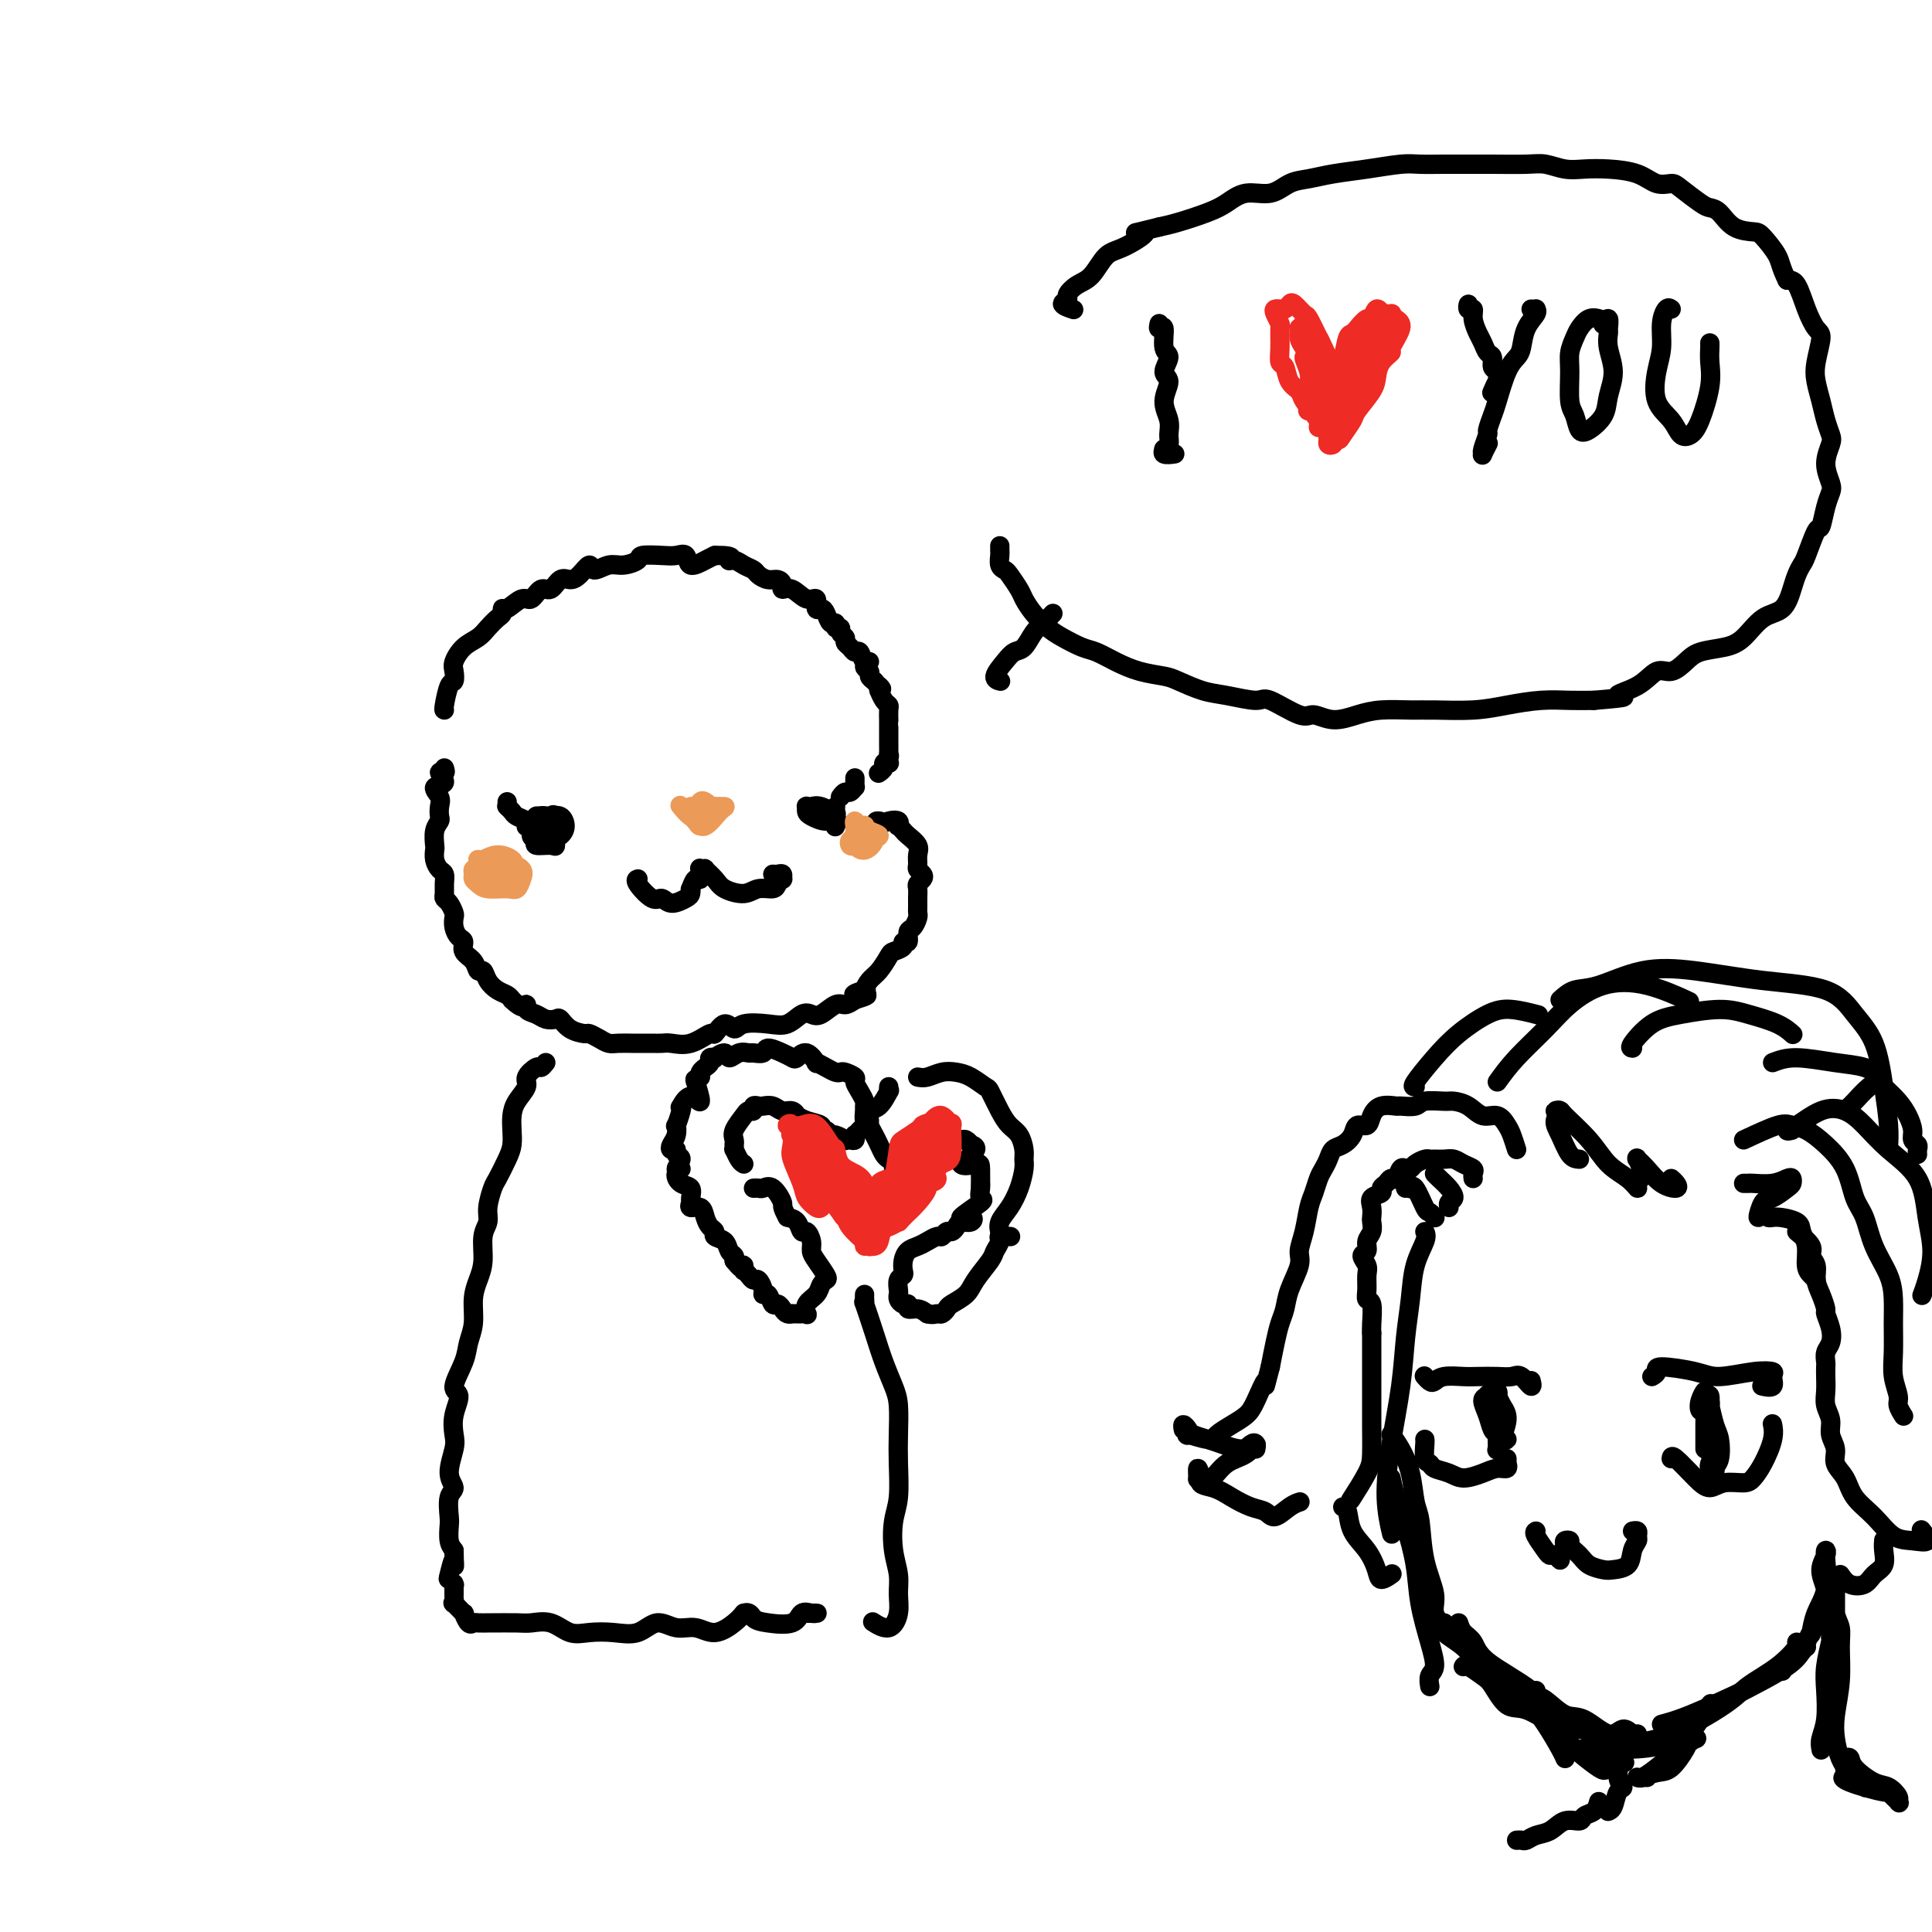 <svg viewBox='0 0 400 400' version='1.1' xmlns='http://www.w3.org/2000/svg' xmlns:xlink='http://www.w3.org/1999/xlink'><g fill='none' stroke='#000000' stroke-width='4' stroke-linecap='round' stroke-linejoin='round'><path d='M92,147c-0.084,0.013 -0.167,0.027 0,-1c0.167,-1.027 0.586,-3.094 1,-4c0.414,-0.906 0.825,-0.651 1,-1c0.175,-0.349 0.116,-1.300 0,-2c-0.116,-0.700 -0.287,-1.147 0,-2c0.287,-0.853 1.033,-2.112 2,-3c0.967,-0.888 2.154,-1.405 3,-2c0.846,-0.595 1.352,-1.267 2,-2c0.648,-0.733 1.437,-1.525 2,-2c0.563,-0.475 0.899,-0.633 1,-1c0.101,-0.367 -0.034,-0.944 0,-1c0.034,-0.056 0.236,0.407 1,0c0.764,-0.407 2.092,-1.686 3,-2c0.908,-0.314 1.398,0.337 2,0c0.602,-0.337 1.316,-1.661 2,-2c0.684,-0.339 1.339,0.307 2,0c0.661,-0.307 1.327,-1.566 2,-2c0.673,-0.434 1.352,-0.043 2,0c0.648,0.043 1.264,-0.261 2,-1c0.736,-0.739 1.592,-1.914 2,-2c0.408,-0.086 0.369,0.915 1,1c0.631,0.085 1.933,-0.748 3,-1c1.067,-0.252 1.899,0.077 3,0c1.101,-0.077 2.470,-0.559 3,-1c0.530,-0.441 0.220,-0.842 1,-1c0.780,-0.158 2.649,-0.073 4,0c1.351,0.073 2.182,0.136 3,0c0.818,-0.136 1.621,-0.469 2,0c0.379,0.469 0.333,1.742 1,2c0.667,0.258 2.048,-0.498 3,-1c0.952,-0.502 1.476,-0.751 2,-1'/><path d='M148,115c4.666,-0.070 3.329,0.754 3,1c-0.329,0.246 0.348,-0.088 1,0c0.652,0.088 1.277,0.597 2,1c0.723,0.403 1.543,0.699 2,1c0.457,0.301 0.552,0.607 1,1c0.448,0.393 1.249,0.874 2,1c0.751,0.126 1.450,-0.102 2,0c0.550,0.102 0.950,0.533 1,1c0.050,0.467 -0.250,0.970 0,1c0.250,0.030 1.051,-0.413 2,0c0.949,0.413 2.047,1.682 3,2c0.953,0.318 1.761,-0.313 2,0c0.239,0.313 -0.089,1.571 0,2c0.089,0.429 0.597,0.028 1,0c0.403,-0.028 0.700,0.317 1,1c0.300,0.683 0.601,1.703 1,2c0.399,0.297 0.896,-0.128 1,0c0.104,0.128 -0.183,0.808 0,1c0.183,0.192 0.837,-0.104 1,0c0.163,0.104 -0.164,0.606 0,1c0.164,0.394 0.817,0.678 1,1c0.183,0.322 -0.106,0.683 0,1c0.106,0.317 0.608,0.592 1,1c0.392,0.408 0.675,0.949 1,1c0.325,0.051 0.694,-0.390 1,0c0.306,0.390 0.551,1.610 1,2c0.449,0.390 1.104,-0.050 1,0c-0.104,0.050 -0.966,0.591 -1,1c-0.034,0.409 0.760,0.687 1,1c0.240,0.313 -0.074,0.661 0,1c0.074,0.339 0.537,0.670 1,1'/><path d='M181,141c2.389,2.788 1.362,1.258 1,1c-0.362,-0.258 -0.058,0.756 0,1c0.058,0.244 -0.128,-0.281 0,0c0.128,0.281 0.570,1.367 1,2c0.430,0.633 0.847,0.813 1,1c0.153,0.187 0.041,0.383 0,1c-0.041,0.617 -0.011,1.657 0,2c0.011,0.343 0.003,-0.012 0,0c-0.003,0.012 -0.001,0.389 0,1c0.001,0.611 -0.000,1.455 0,2c0.000,0.545 0.001,0.790 0,1c-0.001,0.210 -0.005,0.386 0,1c0.005,0.614 0.019,1.667 0,2c-0.019,0.333 -0.072,-0.054 0,0c0.072,0.054 0.268,0.550 0,1c-0.268,0.450 -0.999,0.853 -1,1c-0.001,0.147 0.728,0.039 1,0c0.272,-0.039 0.088,-0.008 0,0c-0.088,0.008 -0.080,-0.008 0,0c0.080,0.008 0.231,0.041 0,0c-0.231,-0.041 -0.846,-0.155 -1,0c-0.154,0.155 0.151,0.580 0,1c-0.151,0.420 -0.757,0.834 -1,1c-0.243,0.166 -0.121,0.083 0,0'/><path d='M92,159c0.162,0.479 0.324,0.957 0,1c-0.324,0.043 -1.134,-0.351 -1,0c0.134,0.351 1.213,1.446 1,2c-0.213,0.554 -1.716,0.568 -2,1c-0.284,0.432 0.652,1.283 1,2c0.348,0.717 0.107,1.299 0,2c-0.107,0.701 -0.081,1.521 0,2c0.081,0.479 0.217,0.617 0,1c-0.217,0.383 -0.787,1.010 -1,2c-0.213,0.990 -0.067,2.345 0,3c0.067,0.655 0.056,0.612 0,1c-0.056,0.388 -0.159,1.207 0,2c0.159,0.793 0.578,1.561 1,2c0.422,0.439 0.848,0.550 1,1c0.152,0.450 0.030,1.238 0,2c-0.030,0.762 0.031,1.499 0,2c-0.031,0.501 -0.152,0.767 0,1c0.152,0.233 0.579,0.434 1,1c0.421,0.566 0.835,1.499 1,2c0.165,0.501 0.081,0.571 0,1c-0.081,0.429 -0.159,1.217 0,2c0.159,0.783 0.553,1.563 1,2c0.447,0.437 0.946,0.532 1,1c0.054,0.468 -0.337,1.308 0,2c0.337,0.692 1.403,1.236 2,2c0.597,0.764 0.727,1.749 1,2c0.273,0.251 0.689,-0.231 1,0c0.311,0.231 0.516,1.175 1,2c0.484,0.825 1.246,1.530 2,2c0.754,0.470 1.501,0.706 2,1c0.499,0.294 0.749,0.647 1,1'/><path d='M106,207c2.562,2.498 2.966,1.244 3,1c0.034,-0.244 -0.304,0.521 0,1c0.304,0.479 1.249,0.671 2,1c0.751,0.329 1.308,0.796 2,1c0.692,0.204 1.518,0.145 2,0c0.482,-0.145 0.618,-0.376 1,0c0.382,0.376 1.009,1.358 2,2c0.991,0.642 2.348,0.942 3,1c0.652,0.058 0.601,-0.128 1,0c0.399,0.128 1.247,0.570 2,1c0.753,0.430 1.409,0.847 2,1c0.591,0.153 1.117,0.041 2,0c0.883,-0.041 2.122,-0.012 3,0c0.878,0.012 1.395,0.005 2,0c0.605,-0.005 1.297,-0.010 2,0c0.703,0.010 1.416,0.033 2,0c0.584,-0.033 1.038,-0.123 2,0c0.962,0.123 2.432,0.458 4,0c1.568,-0.458 3.232,-1.710 4,-2c0.768,-0.290 0.638,0.381 1,0c0.362,-0.381 1.216,-1.813 2,-2c0.784,-0.187 1.498,0.871 2,1c0.502,0.129 0.792,-0.670 2,-1c1.208,-0.330 3.334,-0.192 5,0c1.666,0.192 2.873,0.436 4,0c1.127,-0.436 2.175,-1.552 3,-2c0.825,-0.448 1.428,-0.228 2,0c0.572,0.228 1.112,0.463 2,0c0.888,-0.463 2.124,-1.625 3,-2c0.876,-0.375 1.393,0.036 2,0c0.607,-0.036 1.303,-0.518 2,-1'/><path d='M177,207c5.136,-1.551 0.975,-0.928 0,-1c-0.975,-0.072 1.234,-0.839 2,-1c0.766,-0.161 0.088,0.283 0,0c-0.088,-0.283 0.415,-1.294 1,-2c0.585,-0.706 1.252,-1.108 2,-2c0.748,-0.892 1.578,-2.276 2,-3c0.422,-0.724 0.438,-0.790 1,-1c0.562,-0.210 1.670,-0.566 2,-1c0.330,-0.434 -0.118,-0.946 0,-1c0.118,-0.054 0.802,0.350 1,0c0.198,-0.350 -0.091,-1.455 0,-2c0.091,-0.545 0.560,-0.530 1,-1c0.440,-0.470 0.850,-1.425 1,-2c0.150,-0.575 0.039,-0.770 0,-1c-0.039,-0.230 -0.007,-0.495 0,-1c0.007,-0.505 -0.011,-1.248 0,-2c0.011,-0.752 0.052,-1.511 0,-2c-0.052,-0.489 -0.196,-0.708 0,-1c0.196,-0.292 0.731,-0.659 1,-1c0.269,-0.341 0.270,-0.657 0,-1c-0.270,-0.343 -0.811,-0.711 -1,-1c-0.189,-0.289 -0.025,-0.497 0,-1c0.025,-0.503 -0.088,-1.302 0,-2c0.088,-0.698 0.377,-1.296 0,-2c-0.377,-0.704 -1.420,-1.513 -2,-2c-0.580,-0.487 -0.697,-0.653 -1,-1c-0.303,-0.347 -0.791,-0.875 -1,-1c-0.209,-0.125 -0.138,0.152 0,0c0.138,-0.152 0.345,-0.733 0,-1c-0.345,-0.267 -1.241,-0.219 -2,0c-0.759,0.219 -1.379,0.610 -2,1'/><path d='M182,171c-1.244,-1.156 -0.356,-1.044 0,-1c0.356,0.044 0.178,0.022 0,0'/><path d='M132,182c0.078,-0.020 0.155,-0.039 0,0c-0.155,0.039 -0.543,0.137 0,1c0.543,0.863 2.016,2.491 3,3c0.984,0.509 1.479,-0.103 2,0c0.521,0.103 1.067,0.919 2,1c0.933,0.081 2.253,-0.575 3,-1c0.747,-0.425 0.922,-0.620 1,-1c0.078,-0.380 0.060,-0.947 0,-1c-0.060,-0.053 -0.161,0.406 0,0c0.161,-0.406 0.583,-1.678 1,-2c0.417,-0.322 0.828,0.304 1,0c0.172,-0.304 0.105,-1.540 0,-2c-0.105,-0.460 -0.248,-0.145 0,0c0.248,0.145 0.888,0.121 1,0c0.112,-0.121 -0.305,-0.338 0,0c0.305,0.338 1.332,1.230 2,2c0.668,0.770 0.977,1.419 2,2c1.023,0.581 2.761,1.094 4,1c1.239,-0.094 1.978,-0.795 3,-1c1.022,-0.205 2.327,0.085 3,0c0.673,-0.085 0.713,-0.545 1,-1c0.287,-0.455 0.819,-0.907 1,-1c0.181,-0.093 0.010,0.171 0,0c-0.010,-0.171 0.142,-0.778 0,-1c-0.142,-0.222 -0.577,-0.060 -1,0c-0.423,0.060 -0.835,0.017 -1,0c-0.165,-0.017 -0.082,-0.009 0,0'/><path d='M110,171c-0.120,0.082 -0.239,0.165 0,0c0.239,-0.165 0.838,-0.577 1,-1c0.162,-0.423 -0.111,-0.856 0,-1c0.111,-0.144 0.607,0.001 1,0c0.393,-0.001 0.683,-0.147 1,0c0.317,0.147 0.659,0.586 1,1c0.341,0.414 0.680,0.804 0,1c-0.680,0.196 -2.378,0.197 -3,0c-0.622,-0.197 -0.167,-0.591 0,-1c0.167,-0.409 0.048,-0.831 0,-1c-0.048,-0.169 -0.024,-0.084 0,0'/><path d='M173,167c-0.039,0.346 -0.077,0.693 0,1c0.077,0.307 0.270,0.576 0,1c-0.270,0.424 -1.001,1.003 -2,1c-0.999,-0.003 -2.265,-0.589 -3,-1c-0.735,-0.411 -0.939,-0.648 -1,-1c-0.061,-0.352 0.019,-0.821 0,-1c-0.019,-0.179 -0.138,-0.069 0,0c0.138,0.069 0.535,0.095 1,0c0.465,-0.095 1.000,-0.313 2,0c1.000,0.313 2.464,1.156 3,2c0.536,0.844 0.144,1.689 0,2c-0.144,0.311 -0.041,0.089 0,0c0.041,-0.089 0.021,-0.044 0,0'/><path d='M111,171c-0.120,-0.453 -0.239,-0.905 0,-1c0.239,-0.095 0.837,0.168 1,0c0.163,-0.168 -0.109,-0.766 0,-1c0.109,-0.234 0.600,-0.103 1,0c0.400,0.103 0.710,0.179 1,0c0.290,-0.179 0.560,-0.612 1,0c0.440,0.612 1.048,2.270 1,3c-0.048,0.730 -0.754,0.532 -1,1c-0.246,0.468 -0.032,1.602 0,2c0.032,0.398 -0.117,0.060 -1,0c-0.883,-0.060 -2.500,0.156 -3,0c-0.500,-0.156 0.118,-0.686 0,-1c-0.118,-0.314 -0.971,-0.414 -1,-1c-0.029,-0.586 0.765,-1.659 1,-2c0.235,-0.341 -0.088,0.051 0,0c0.088,-0.051 0.588,-0.544 1,-1c0.412,-0.456 0.735,-0.876 1,-1c0.265,-0.124 0.471,0.047 1,0c0.529,-0.047 1.383,-0.313 2,0c0.617,0.313 0.999,1.205 1,2c0.001,0.795 -0.378,1.491 -1,2c-0.622,0.509 -1.487,0.830 -2,1c-0.513,0.170 -0.674,0.190 -1,0c-0.326,-0.190 -0.819,-0.590 -1,-1c-0.181,-0.410 -0.052,-0.832 0,-1c0.052,-0.168 0.026,-0.084 0,0'/><path d='M105,166c-0.007,0.416 -0.014,0.833 0,1c0.014,0.167 0.050,0.086 0,0c-0.050,-0.086 -0.185,-0.177 0,0c0.185,0.177 0.691,0.623 1,1c0.309,0.377 0.423,0.686 1,1c0.577,0.314 1.619,0.634 2,1c0.381,0.366 0.102,0.779 0,1c-0.102,0.221 -0.028,0.252 0,0c0.028,-0.252 0.008,-0.786 0,-1c-0.008,-0.214 -0.004,-0.107 0,0'/><path d='M174,165c0.340,-0.454 0.679,-0.909 1,-1c0.321,-0.091 0.622,0.181 1,0c0.378,-0.181 0.833,-0.815 1,-1c0.167,-0.185 0.045,0.080 0,0c-0.045,-0.080 -0.012,-0.506 0,-1c0.012,-0.494 0.003,-1.056 0,-1c-0.003,0.056 -0.001,0.730 0,1c0.001,0.270 0.000,0.135 0,0'/><path d='M154,241c-0.309,-0.188 -0.619,-0.375 -1,-1c-0.381,-0.625 -0.834,-1.687 -1,-2c-0.166,-0.313 -0.046,0.121 0,0c0.046,-0.121 0.019,-0.799 0,-1c-0.019,-0.201 -0.031,0.075 0,0c0.031,-0.075 0.103,-0.503 0,-1c-0.103,-0.497 -0.382,-1.065 0,-2c0.382,-0.935 1.426,-2.236 2,-3c0.574,-0.764 0.678,-0.989 1,-1c0.322,-0.011 0.863,0.192 1,0c0.137,-0.192 -0.129,-0.779 0,-1c0.129,-0.221 0.654,-0.074 1,0c0.346,0.074 0.514,0.076 1,0c0.486,-0.076 1.292,-0.232 2,0c0.708,0.232 1.319,0.850 2,1c0.681,0.150 1.434,-0.167 2,0c0.566,0.167 0.946,0.819 1,1c0.054,0.181 -0.217,-0.110 0,0c0.217,0.110 0.923,0.622 2,1c1.077,0.378 2.525,0.622 3,1c0.475,0.378 -0.023,0.890 0,1c0.023,0.110 0.566,-0.181 1,0c0.434,0.181 0.760,0.833 1,1c0.240,0.167 0.394,-0.150 1,0c0.606,0.150 1.665,0.768 2,1c0.335,0.232 -0.055,0.077 0,0c0.055,-0.077 0.554,-0.076 1,0c0.446,0.076 0.841,0.228 1,0c0.159,-0.228 0.084,-0.834 0,-1c-0.084,-0.166 -0.176,0.109 0,0c0.176,-0.109 0.622,-0.603 1,-1c0.378,-0.397 0.689,-0.699 1,-1'/><path d='M179,233c0.618,-0.583 0.163,-0.540 0,-1c-0.163,-0.460 -0.034,-1.422 0,-2c0.034,-0.578 -0.028,-0.770 0,-1c0.028,-0.230 0.144,-0.496 0,-1c-0.144,-0.504 -0.550,-1.245 -1,-2c-0.450,-0.755 -0.946,-1.522 -1,-2c-0.054,-0.478 0.334,-0.667 0,-1c-0.334,-0.333 -1.390,-0.812 -2,-1c-0.610,-0.188 -0.775,-0.087 -1,0c-0.225,0.087 -0.511,0.158 -1,0c-0.489,-0.158 -1.182,-0.547 -2,-1c-0.818,-0.453 -1.763,-0.972 -2,-1c-0.237,-0.028 0.233,0.435 0,0c-0.233,-0.435 -1.169,-1.767 -2,-2c-0.831,-0.233 -1.555,0.635 -2,1c-0.445,0.365 -0.609,0.227 -1,0c-0.391,-0.227 -1.007,-0.544 -2,-1c-0.993,-0.456 -2.363,-1.052 -3,-1c-0.637,0.052 -0.542,0.751 -1,1c-0.458,0.249 -1.469,0.048 -2,0c-0.531,-0.048 -0.581,0.058 -1,0c-0.419,-0.058 -1.207,-0.278 -2,0c-0.793,0.278 -1.589,1.054 -2,1c-0.411,-0.054 -0.435,-0.940 -1,-1c-0.565,-0.060 -1.671,0.705 -2,1c-0.329,0.295 0.118,0.121 0,0c-0.118,-0.121 -0.802,-0.187 -1,0c-0.198,0.187 0.091,0.627 0,1c-0.091,0.373 -0.563,0.677 -1,1c-0.437,0.323 -0.839,0.664 -1,1c-0.161,0.336 -0.080,0.668 0,1'/><path d='M145,223c-1.085,0.732 -1.296,0.063 -1,1c0.296,0.937 1.100,3.481 1,4c-0.100,0.519 -1.102,-0.988 -2,-1c-0.898,-0.012 -1.691,1.470 -2,2c-0.309,0.530 -0.134,0.109 0,0c0.134,-0.109 0.229,0.093 0,1c-0.229,0.907 -0.780,2.520 -1,3c-0.220,0.480 -0.107,-0.174 0,0c0.107,0.174 0.209,1.174 0,2c-0.209,0.826 -0.730,1.477 -1,2c-0.270,0.523 -0.288,0.918 0,1c0.288,0.082 0.881,-0.150 1,0c0.119,0.150 -0.235,0.683 0,1c0.235,0.317 1.060,0.418 1,1c-0.060,0.582 -1.003,1.646 -1,2c0.003,0.354 0.953,-0.004 1,0c0.047,0.004 -0.810,0.368 -1,1c-0.190,0.632 0.287,1.533 1,2c0.713,0.467 1.662,0.502 2,1c0.338,0.498 0.066,1.460 0,2c-0.066,0.540 0.076,0.659 0,1c-0.076,0.341 -0.370,0.903 0,1c0.370,0.097 1.404,-0.272 2,0c0.596,0.272 0.755,1.185 1,2c0.245,0.815 0.576,1.532 1,2c0.424,0.468 0.940,0.689 1,1c0.060,0.311 -0.338,0.713 0,1c0.338,0.287 1.410,0.458 2,1c0.590,0.542 0.697,1.454 1,2c0.303,0.546 0.801,0.728 1,1c0.199,0.272 0.100,0.636 0,1'/><path d='M152,261c2.306,2.947 2.071,1.316 2,1c-0.071,-0.316 0.022,0.684 0,1c-0.022,0.316 -0.160,-0.053 0,0c0.160,0.053 0.616,0.526 1,1c0.384,0.474 0.694,0.948 1,1c0.306,0.052 0.607,-0.318 1,0c0.393,0.318 0.879,1.324 1,2c0.121,0.676 -0.122,1.021 0,1c0.122,-0.021 0.610,-0.408 1,0c0.390,0.408 0.683,1.612 1,2c0.317,0.388 0.659,-0.040 1,0c0.341,0.040 0.683,0.546 1,1c0.317,0.454 0.610,0.854 1,1c0.390,0.146 0.879,0.039 1,0c0.121,-0.039 -0.125,-0.009 0,0c0.125,0.009 0.620,-0.004 1,0c0.380,0.004 0.644,0.023 1,0c0.356,-0.023 0.802,-0.090 1,0c0.198,0.090 0.147,0.336 0,0c-0.147,-0.336 -0.392,-1.254 0,-2c0.392,-0.746 1.419,-1.320 2,-2c0.581,-0.680 0.716,-1.467 1,-2c0.284,-0.533 0.718,-0.814 1,-1c0.282,-0.186 0.412,-0.278 0,-1c-0.412,-0.722 -1.368,-2.072 -2,-3c-0.632,-0.928 -0.942,-1.432 -1,-2c-0.058,-0.568 0.136,-1.199 0,-2c-0.136,-0.801 -0.604,-1.771 -1,-2c-0.396,-0.229 -0.722,0.285 -1,0c-0.278,-0.285 -0.508,-1.367 -1,-2c-0.492,-0.633 -1.246,-0.816 -2,-1'/><path d='M163,252c-1.372,-2.509 -0.802,-2.280 -1,-3c-0.198,-0.720 -1.164,-2.389 -2,-3c-0.836,-0.611 -1.544,-0.164 -2,0c-0.456,0.164 -0.661,0.044 -1,0c-0.339,-0.044 -0.811,-0.013 -1,0c-0.189,0.013 -0.094,0.006 0,0'/><path d='M184,225c-0.044,0.510 -0.089,1.019 0,1c0.089,-0.019 0.310,-0.567 0,0c-0.310,0.567 -1.152,2.249 -2,3c-0.848,0.751 -1.702,0.571 -2,1c-0.298,0.429 -0.038,1.467 0,2c0.038,0.533 -0.145,0.563 0,1c0.145,0.437 0.617,1.283 1,2c0.383,0.717 0.677,1.306 1,2c0.323,0.694 0.677,1.492 1,2c0.323,0.508 0.616,0.725 1,1c0.384,0.275 0.858,0.607 1,1c0.142,0.393 -0.050,0.849 0,1c0.050,0.151 0.342,-0.001 1,0c0.658,0.001 1.681,0.154 2,0c0.319,-0.154 -0.068,-0.614 0,-1c0.068,-0.386 0.591,-0.696 1,-1c0.409,-0.304 0.705,-0.602 1,-1c0.295,-0.398 0.590,-0.895 1,-1c0.410,-0.105 0.936,0.183 1,0c0.064,-0.183 -0.333,-0.839 0,-1c0.333,-0.161 1.395,0.171 2,0c0.605,-0.171 0.754,-0.845 1,-1c0.246,-0.155 0.591,0.207 1,0c0.409,-0.207 0.883,-0.985 1,-1c0.117,-0.015 -0.122,0.732 0,1c0.122,0.268 0.605,0.057 1,0c0.395,-0.057 0.700,0.039 1,0c0.300,-0.039 0.594,-0.212 1,0c0.406,0.212 0.923,0.809 1,1c0.077,0.191 -0.287,-0.026 0,0c0.287,0.026 1.225,0.293 1,1c-0.225,0.707 -1.612,1.853 -3,3'/><path d='M199,241c0.310,0.628 2.083,0.198 3,0c0.917,-0.198 0.976,-0.165 1,1c0.024,1.165 0.011,3.462 0,4c-0.011,0.538 -0.020,-0.681 0,-1c0.020,-0.319 0.069,0.264 0,1c-0.069,0.736 -0.255,1.627 0,2c0.255,0.373 0.951,0.229 0,1c-0.951,0.771 -3.550,2.458 -4,3c-0.450,0.542 1.250,-0.061 2,0c0.750,0.061 0.552,0.786 0,1c-0.552,0.214 -1.458,-0.082 -2,0c-0.542,0.082 -0.722,0.543 -1,1c-0.278,0.457 -0.655,0.910 -1,1c-0.345,0.090 -0.659,-0.183 -1,0c-0.341,0.183 -0.711,0.822 -1,1c-0.289,0.178 -0.498,-0.104 -1,0c-0.502,0.104 -1.298,0.595 -2,1c-0.702,0.405 -1.312,0.725 -2,1c-0.688,0.275 -1.456,0.507 -2,1c-0.544,0.493 -0.864,1.249 -1,2c-0.136,0.751 -0.089,1.497 0,2c0.089,0.503 0.219,0.765 0,1c-0.219,0.235 -0.788,0.445 -1,1c-0.212,0.555 -0.067,1.454 0,2c0.067,0.546 0.055,0.739 0,1c-0.055,0.261 -0.152,0.591 0,1c0.152,0.409 0.555,0.897 1,1c0.445,0.103 0.934,-0.179 1,0c0.066,0.179 -0.290,0.817 0,1c0.290,0.183 1.226,-0.091 2,0c0.774,0.091 1.387,0.545 2,1'/><path d='M192,272c1.181,0.296 1.633,0.035 2,0c0.367,-0.035 0.649,0.155 1,0c0.351,-0.155 0.770,-0.654 1,-1c0.230,-0.346 0.271,-0.540 1,-1c0.729,-0.460 2.147,-1.188 3,-2c0.853,-0.812 1.141,-1.710 2,-3c0.859,-1.290 2.290,-2.973 3,-4c0.710,-1.027 0.698,-1.400 1,-2c0.302,-0.600 0.916,-1.429 1,-2c0.084,-0.571 -0.362,-0.885 0,-1c0.362,-0.115 1.532,-0.033 2,0c0.468,0.033 0.234,0.016 0,0'/><path d='M190,223c0.578,0.109 1.157,0.219 2,0c0.843,-0.219 1.951,-0.766 3,-1c1.049,-0.234 2.038,-0.155 3,0c0.962,0.155 1.896,0.388 3,1c1.104,0.612 2.379,1.605 3,2c0.621,0.395 0.587,0.192 1,1c0.413,0.808 1.273,2.625 2,4c0.727,1.375 1.320,2.306 2,3c0.680,0.694 1.448,1.150 2,2c0.552,0.850 0.889,2.093 1,3c0.111,0.907 -0.002,1.478 0,2c0.002,0.522 0.120,0.995 0,2c-0.120,1.005 -0.477,2.543 -1,4c-0.523,1.457 -1.212,2.834 -2,4c-0.788,1.166 -1.674,2.122 -2,3c-0.326,0.878 -0.093,1.680 0,2c0.093,0.320 0.047,0.160 0,0'/><path d='M113,220c-0.374,0.472 -0.748,0.944 -1,1c-0.252,0.056 -0.383,-0.306 -1,0c-0.617,0.306 -1.721,1.278 -2,2c-0.279,0.722 0.265,1.194 0,2c-0.265,0.806 -1.341,1.947 -2,3c-0.659,1.053 -0.901,2.019 -1,3c-0.099,0.981 -0.054,1.976 0,3c0.054,1.024 0.115,2.077 0,3c-0.115,0.923 -0.408,1.717 -1,3c-0.592,1.283 -1.483,3.055 -2,4c-0.517,0.945 -0.660,1.064 -1,2c-0.340,0.936 -0.879,2.690 -1,4c-0.121,1.310 0.174,2.176 0,3c-0.174,0.824 -0.816,1.606 -1,3c-0.184,1.394 0.091,3.401 0,5c-0.091,1.599 -0.548,2.789 -1,4c-0.452,1.211 -0.901,2.444 -1,4c-0.099,1.556 0.150,3.437 0,5c-0.150,1.563 -0.699,2.809 -1,4c-0.301,1.191 -0.354,2.329 -1,4c-0.646,1.671 -1.885,3.877 -2,5c-0.115,1.123 0.892,1.165 1,2c0.108,0.835 -0.684,2.465 -1,4c-0.316,1.535 -0.155,2.975 0,4c0.155,1.025 0.304,1.633 0,3c-0.304,1.367 -1.062,3.492 -1,5c0.062,1.508 0.944,2.400 1,3c0.056,0.600 -0.714,0.909 -1,2c-0.286,1.091 -0.087,2.962 0,4c0.087,1.038 0.062,1.241 0,2c-0.062,0.759 -0.161,2.074 0,3c0.161,0.926 0.580,1.463 1,2'/><path d='M94,321c0.056,5.543 0.197,2.400 0,2c-0.197,-0.400 -0.732,1.944 -1,3c-0.268,1.056 -0.268,0.824 0,1c0.268,0.176 0.804,0.760 1,1c0.196,0.240 0.052,0.136 0,0c-0.052,-0.136 -0.013,-0.305 0,0c0.013,0.305 0.002,1.085 0,2c-0.002,0.915 0.007,1.966 0,2c-0.007,0.034 -0.031,-0.949 0,-1c0.031,-0.051 0.116,0.831 0,1c-0.116,0.169 -0.434,-0.375 0,0c0.434,0.375 1.621,1.670 2,2c0.379,0.330 -0.048,-0.304 0,0c0.048,0.304 0.573,1.546 1,2c0.427,0.454 0.758,0.122 1,0c0.242,-0.122 0.395,-0.032 1,0c0.605,0.032 1.662,0.007 2,0c0.338,-0.007 -0.045,0.006 1,0c1.045,-0.006 3.517,-0.030 5,0c1.483,0.030 1.978,0.112 3,0c1.022,-0.112 2.573,-0.420 4,0c1.427,0.420 2.730,1.568 4,2c1.270,0.432 2.506,0.148 4,0c1.494,-0.148 3.246,-0.160 5,0c1.754,0.160 3.511,0.493 5,0c1.489,-0.493 2.710,-1.812 4,-2c1.290,-0.188 2.650,0.756 4,1c1.350,0.244 2.692,-0.213 4,0c1.308,0.213 2.583,1.096 4,1c1.417,-0.096 2.976,-1.170 4,-2c1.024,-0.830 1.512,-1.415 2,-2'/><path d='M154,334c1.274,-0.444 1.458,0.445 2,1c0.542,0.555 1.441,0.776 3,1c1.559,0.224 3.778,0.452 5,0c1.222,-0.452 1.448,-1.585 2,-2c0.552,-0.415 1.431,-0.111 2,0c0.569,0.111 0.828,0.030 1,0c0.172,-0.030 0.256,-0.008 0,0c-0.256,0.008 -0.853,0.002 -1,0c-0.147,-0.002 0.157,-0.001 0,0c-0.157,0.001 -0.773,0.000 -1,0c-0.227,-0.000 -0.065,-0.000 0,0c0.065,0.000 0.032,0.000 0,0'/><path d='M179,268c-0.013,0.271 -0.026,0.542 0,1c0.026,0.458 0.090,1.102 0,1c-0.090,-0.102 -0.336,-0.949 0,0c0.336,0.949 1.253,3.694 2,6c0.747,2.306 1.324,4.172 2,6c0.676,1.828 1.450,3.619 2,5c0.550,1.381 0.876,2.352 1,4c0.124,1.648 0.046,3.973 0,6c-0.046,2.027 -0.061,3.756 0,6c0.061,2.244 0.198,5.002 0,7c-0.198,1.998 -0.731,3.237 -1,5c-0.269,1.763 -0.273,4.050 0,6c0.273,1.950 0.822,3.562 1,5c0.178,1.438 -0.016,2.700 0,4c0.016,1.300 0.241,2.637 0,4c-0.241,1.363 -0.950,2.752 -2,3c-1.050,0.248 -2.443,-0.643 -3,-1c-0.557,-0.357 -0.279,-0.178 0,0'/><path d='M218,127c-0.666,0.704 -1.333,1.409 -2,2c-0.667,0.591 -1.336,1.069 -2,2c-0.664,0.931 -1.323,2.316 -2,3c-0.677,0.684 -1.372,0.667 -2,1c-0.628,0.333 -1.189,1.017 -2,2c-0.811,0.983 -1.872,2.265 -2,3c-0.128,0.735 0.678,0.924 1,1c0.322,0.076 0.161,0.038 0,0'/><path d='M240,67c-0.124,0.534 -0.249,1.067 0,1c0.249,-0.067 0.870,-0.735 1,0c0.130,0.735 -0.233,2.874 0,4c0.233,1.126 1.061,1.239 1,2c-0.061,0.761 -1.011,2.171 -1,3c0.011,0.829 0.985,1.076 1,2c0.015,0.924 -0.928,2.525 -1,4c-0.072,1.475 0.727,2.825 1,4c0.273,1.175 0.019,2.175 0,3c-0.019,0.825 0.199,1.475 0,2c-0.199,0.525 -0.813,0.925 -1,1c-0.187,0.075 0.053,-0.176 0,0c-0.053,0.176 -0.399,0.778 0,1c0.399,0.222 1.543,0.063 2,0c0.457,-0.063 0.229,-0.032 0,0'/></g>
<g fill='none' stroke='#EE2B24' stroke-width='4' stroke-linecap='round' stroke-linejoin='round'><path d='M275,90c-0.521,-0.866 -1.042,-1.731 -2,-3c-0.958,-1.269 -2.351,-2.941 -3,-4c-0.649,-1.059 -0.552,-1.507 -1,-2c-0.448,-0.493 -1.441,-1.033 -2,-2c-0.559,-0.967 -0.685,-2.363 -1,-3c-0.315,-0.637 -0.820,-0.517 -1,-1c-0.180,-0.483 -0.035,-1.569 0,-3c0.035,-1.431 -0.039,-3.207 0,-4c0.039,-0.793 0.193,-0.605 0,-1c-0.193,-0.395 -0.732,-1.374 -1,-2c-0.268,-0.626 -0.265,-0.899 0,-1c0.265,-0.101 0.792,-0.030 1,0c0.208,0.030 0.096,0.020 0,0c-0.096,-0.020 -0.176,-0.050 0,0c0.176,0.050 0.610,0.182 1,0c0.390,-0.182 0.738,-0.676 1,-1c0.262,-0.324 0.437,-0.477 1,0c0.563,0.477 1.512,1.584 2,2c0.488,0.416 0.513,0.141 1,1c0.487,0.859 1.436,2.851 2,4c0.564,1.149 0.743,1.455 1,2c0.257,0.545 0.591,1.327 1,2c0.409,0.673 0.895,1.235 1,2c0.105,0.765 -0.169,1.731 0,2c0.169,0.269 0.781,-0.160 1,0c0.219,0.160 0.045,0.910 0,1c-0.045,0.090 0.040,-0.481 0,-1c-0.040,-0.519 -0.203,-0.986 0,-1c0.203,-0.014 0.772,0.425 1,0c0.228,-0.425 0.114,-1.712 0,-3'/><path d='M278,74c0.484,-1.471 0.693,-3.148 1,-4c0.307,-0.852 0.712,-0.878 1,-1c0.288,-0.122 0.460,-0.341 1,-1c0.540,-0.659 1.449,-1.760 2,-2c0.551,-0.240 0.744,0.381 1,0c0.256,-0.381 0.576,-1.763 1,-2c0.424,-0.237 0.953,0.671 1,1c0.047,0.329 -0.388,0.078 0,0c0.388,-0.078 1.598,0.018 2,0c0.402,-0.018 -0.006,-0.150 0,0c0.006,0.150 0.426,0.581 1,1c0.574,0.419 1.303,0.825 1,2c-0.303,1.175 -1.637,3.117 -2,4c-0.363,0.883 0.246,0.705 0,1c-0.246,0.295 -1.346,1.061 -2,2c-0.654,0.939 -0.862,2.051 -1,3c-0.138,0.949 -0.208,1.734 -1,3c-0.792,1.266 -2.307,3.014 -3,4c-0.693,0.986 -0.564,1.209 -1,2c-0.436,0.791 -1.436,2.149 -2,3c-0.564,0.851 -0.691,1.196 -1,1c-0.309,-0.196 -0.801,-0.932 -1,-1c-0.199,-0.068 -0.107,0.532 0,1c0.107,0.468 0.227,0.803 0,1c-0.227,0.197 -0.801,0.256 -1,0c-0.199,-0.256 -0.023,-0.828 0,-1c0.023,-0.172 -0.107,0.057 0,-1c0.107,-1.057 0.452,-3.400 1,-5c0.548,-1.600 1.299,-2.457 2,-4c0.701,-1.543 1.350,-3.771 2,-6'/><path d='M280,75c0.489,-3.208 -0.289,-2.729 0,-3c0.289,-0.271 1.647,-1.291 2,-2c0.353,-0.709 -0.297,-1.108 0,-1c0.297,0.108 1.540,0.724 2,1c0.460,0.276 0.135,0.214 0,0c-0.135,-0.214 -0.080,-0.580 0,0c0.080,0.580 0.185,2.106 0,3c-0.185,0.894 -0.662,1.157 -1,2c-0.338,0.843 -0.539,2.266 -1,4c-0.461,1.734 -1.182,3.778 -2,5c-0.818,1.222 -1.734,1.621 -2,2c-0.266,0.379 0.116,0.739 0,1c-0.116,0.261 -0.732,0.425 -1,0c-0.268,-0.425 -0.188,-1.438 0,-2c0.188,-0.562 0.485,-0.672 1,-2c0.515,-1.328 1.248,-3.873 2,-6c0.752,-2.127 1.522,-3.837 2,-5c0.478,-1.163 0.663,-1.780 1,-2c0.337,-0.220 0.827,-0.043 1,0c0.173,0.043 0.029,-0.048 0,0c-0.029,0.048 0.056,0.236 0,1c-0.056,0.764 -0.252,2.102 -1,3c-0.748,0.898 -2.046,1.354 -3,3c-0.954,1.646 -1.562,4.483 -2,6c-0.438,1.517 -0.705,1.714 -1,2c-0.295,0.286 -0.618,0.662 -1,1c-0.382,0.338 -0.824,0.637 -1,1c-0.176,0.363 -0.086,0.790 0,1c0.086,0.210 0.167,0.203 0,0c-0.167,-0.203 -0.584,-0.601 -1,-1'/><path d='M274,87c-1.652,2.757 -0.783,1.150 -1,0c-0.217,-1.150 -1.521,-1.843 -2,-2c-0.479,-0.157 -0.133,0.223 0,0c0.133,-0.223 0.054,-1.049 0,-2c-0.054,-0.951 -0.084,-2.026 0,-3c0.084,-0.974 0.281,-1.846 0,-3c-0.281,-1.154 -1.042,-2.590 -1,-3c0.042,-0.410 0.886,0.207 1,0c0.114,-0.207 -0.502,-1.237 -1,-2c-0.498,-0.763 -0.877,-1.260 -1,-2c-0.123,-0.740 0.012,-1.724 0,-2c-0.012,-0.276 -0.171,0.157 0,0c0.171,-0.157 0.672,-0.903 1,-1c0.328,-0.097 0.484,0.456 1,1c0.516,0.544 1.392,1.081 2,2c0.608,0.919 0.946,2.222 1,3c0.054,0.778 -0.177,1.032 0,2c0.177,0.968 0.763,2.651 1,4c0.237,1.349 0.127,2.366 0,3c-0.127,0.634 -0.270,0.886 0,1c0.270,0.114 0.954,0.089 1,0c0.046,-0.089 -0.547,-0.244 -1,0c-0.453,0.244 -0.767,0.885 -1,0c-0.233,-0.885 -0.384,-3.296 -1,-5c-0.616,-1.704 -1.695,-2.703 -2,-4c-0.305,-1.297 0.166,-2.894 0,-4c-0.166,-1.106 -0.968,-1.721 -1,-2c-0.032,-0.279 0.705,-0.223 1,0c0.295,0.223 0.147,0.611 0,1'/><path d='M271,69c-0.554,-2.223 0.062,-1.281 0,-1c-0.062,0.281 -0.801,-0.097 0,1c0.801,1.097 3.143,3.671 4,5c0.857,1.329 0.230,1.413 0,2c-0.230,0.587 -0.063,1.676 0,3c0.063,1.324 0.020,2.883 0,4c-0.020,1.117 -0.019,1.791 0,2c0.019,0.209 0.057,-0.047 0,0c-0.057,0.047 -0.208,0.397 0,0c0.208,-0.397 0.774,-1.542 1,-2c0.226,-0.458 0.113,-0.229 0,0'/><path d='M278,84c0.366,-0.338 0.732,-0.675 1,-1c0.268,-0.325 0.438,-0.636 1,-2c0.562,-1.364 1.517,-3.779 2,-5c0.483,-1.221 0.494,-1.246 1,-2c0.506,-0.754 1.508,-2.237 2,-3c0.492,-0.763 0.473,-0.804 1,-1c0.527,-0.196 1.600,-0.545 2,-1c0.400,-0.455 0.128,-1.015 0,-1c-0.128,0.015 -0.111,0.604 0,1c0.111,0.396 0.317,0.597 0,1c-0.317,0.403 -1.156,1.007 -2,2c-0.844,0.993 -1.692,2.376 -2,3c-0.308,0.624 -0.076,0.489 0,0c0.076,-0.489 -0.005,-1.331 0,-2c0.005,-0.669 0.097,-1.164 0,-2c-0.097,-0.836 -0.381,-2.012 0,-3c0.381,-0.988 1.427,-1.790 2,-2c0.573,-0.210 0.672,0.170 1,0c0.328,-0.170 0.886,-0.890 1,-1c0.114,-0.110 -0.215,0.391 0,1c0.215,0.609 0.975,1.326 1,2c0.025,0.674 -0.684,1.304 -1,2c-0.316,0.696 -0.239,1.457 -1,2c-0.761,0.543 -2.360,0.870 -3,1c-0.640,0.130 -0.320,0.065 0,0'/></g>
<g fill='none' stroke='#000000' stroke-width='4' stroke-linecap='round' stroke-linejoin='round'><path d='M304,64c0.032,-0.547 0.064,-1.093 0,-1c-0.064,0.093 -0.224,0.826 0,1c0.224,0.174 0.833,-0.209 1,0c0.167,0.209 -0.109,1.011 0,2c0.109,0.989 0.603,2.167 1,3c0.397,0.833 0.699,1.322 1,2c0.301,0.678 0.603,1.547 1,2c0.397,0.453 0.891,0.491 1,1c0.109,0.509 -0.166,1.490 0,2c0.166,0.510 0.773,0.551 1,1c0.227,0.449 0.075,1.308 0,2c-0.075,0.692 -0.072,1.216 0,1c0.072,-0.216 0.212,-1.174 0,-1c-0.212,0.174 -0.775,1.478 -1,2c-0.225,0.522 -0.113,0.261 0,0'/><path d='M317,64c0.437,0.014 0.874,0.027 1,0c0.126,-0.027 -0.060,-0.096 0,0c0.060,0.096 0.364,0.357 0,1c-0.364,0.643 -1.397,1.667 -2,3c-0.603,1.333 -0.777,2.975 -1,4c-0.223,1.025 -0.495,1.435 -1,2c-0.505,0.565 -1.245,1.287 -2,3c-0.755,1.713 -1.527,4.417 -2,6c-0.473,1.583 -0.648,2.045 -1,3c-0.352,0.955 -0.880,2.401 -1,3c-0.120,0.599 0.168,0.349 0,1c-0.168,0.651 -0.791,2.202 -1,3c-0.209,0.798 -0.005,0.843 0,1c0.005,0.157 -0.191,0.427 0,0c0.191,-0.427 0.769,-1.551 1,-2c0.231,-0.449 0.116,-0.225 0,0'/><path d='M331,66c0.172,0.049 0.343,0.099 0,0c-0.343,-0.099 -1.202,-0.346 -2,0c-0.798,0.346 -1.535,1.286 -2,2c-0.465,0.714 -0.657,1.201 -1,2c-0.343,0.799 -0.835,1.909 -1,3c-0.165,1.091 -0.001,2.161 0,4c0.001,1.839 -0.161,4.446 0,6c0.161,1.554 0.644,2.055 1,3c0.356,0.945 0.583,2.333 1,3c0.417,0.667 1.022,0.611 2,0c0.978,-0.611 2.329,-1.779 3,-3c0.671,-1.221 0.663,-2.497 1,-4c0.337,-1.503 1.020,-3.234 1,-5c-0.020,-1.766 -0.741,-3.566 -1,-5c-0.259,-1.434 -0.056,-2.503 0,-3c0.056,-0.497 -0.037,-0.422 0,-1c0.037,-0.578 0.202,-1.810 0,-2c-0.202,-0.190 -0.772,0.660 -1,1c-0.228,0.340 -0.114,0.170 0,0'/><path d='M346,64c-0.303,-0.217 -0.606,-0.435 -1,0c-0.394,0.435 -0.881,1.522 -1,3c-0.119,1.478 0.128,3.345 0,5c-0.128,1.655 -0.631,3.096 -1,5c-0.369,1.904 -0.605,4.270 0,6c0.605,1.730 2.050,2.823 3,4c0.950,1.177 1.403,2.436 2,3c0.597,0.564 1.337,0.432 2,0c0.663,-0.432 1.249,-1.163 2,-3c0.751,-1.837 1.665,-4.779 2,-7c0.335,-2.221 0.090,-3.719 0,-5c-0.090,-1.281 -0.024,-2.343 0,-3c0.024,-0.657 0.006,-0.908 0,-1c-0.006,-0.092 -0.002,-0.025 0,0c0.002,0.025 0.000,0.007 0,0c-0.000,-0.007 -0.000,-0.004 0,0'/><path d='M207,113c-0.007,0.363 -0.014,0.725 0,1c0.014,0.275 0.049,0.462 0,1c-0.049,0.538 -0.183,1.428 0,2c0.183,0.572 0.681,0.827 1,1c0.319,0.173 0.459,0.262 1,1c0.541,0.738 1.484,2.123 2,3c0.516,0.877 0.606,1.247 1,2c0.394,0.753 1.091,1.889 2,3c0.909,1.111 2.031,2.198 3,3c0.969,0.802 1.787,1.318 3,2c1.213,0.682 2.822,1.531 4,2c1.178,0.469 1.927,0.558 3,1c1.073,0.442 2.471,1.235 4,2c1.529,0.765 3.190,1.500 5,2c1.810,0.500 3.770,0.766 5,1c1.230,0.234 1.729,0.438 3,1c1.271,0.562 3.314,1.483 5,2c1.686,0.517 3.017,0.631 5,1c1.983,0.369 4.619,0.993 6,1c1.381,0.007 1.506,-0.603 3,0c1.494,0.603 4.358,2.421 6,3c1.642,0.579 2.063,-0.079 3,0c0.937,0.079 2.389,0.897 4,1c1.611,0.103 3.381,-0.507 5,-1c1.619,-0.493 3.088,-0.867 5,-1c1.912,-0.133 4.267,-0.025 6,0c1.733,0.025 2.843,-0.032 5,0c2.157,0.032 5.360,0.152 8,0c2.640,-0.152 4.718,-0.577 7,-1c2.282,-0.423 4.768,-0.845 7,-1c2.232,-0.155 4.209,-0.044 6,0c1.791,0.044 3.395,0.022 5,0'/><path d='M330,145c9.298,-0.774 5.545,-0.711 5,-1c-0.545,-0.289 2.120,-0.932 4,-2c1.880,-1.068 2.975,-2.562 4,-3c1.025,-0.438 1.982,0.180 3,0c1.018,-0.180 2.099,-1.158 3,-2c0.901,-0.842 1.624,-1.546 3,-2c1.376,-0.454 3.405,-0.656 5,-1c1.595,-0.344 2.756,-0.830 4,-2c1.244,-1.170 2.571,-3.024 4,-4c1.429,-0.976 2.959,-1.073 4,-2c1.041,-0.927 1.592,-2.684 2,-4c0.408,-1.316 0.673,-2.192 1,-3c0.327,-0.808 0.718,-1.549 1,-2c0.282,-0.451 0.457,-0.610 1,-2c0.543,-1.390 1.453,-4.009 2,-5c0.547,-0.991 0.730,-0.354 1,-1c0.270,-0.646 0.626,-2.575 1,-4c0.374,-1.425 0.766,-2.345 1,-3c0.234,-0.655 0.308,-1.045 0,-2c-0.308,-0.955 -1.000,-2.474 -1,-4c-0.000,-1.526 0.690,-3.058 1,-4c0.310,-0.942 0.240,-1.292 0,-2c-0.240,-0.708 -0.648,-1.773 -1,-3c-0.352,-1.227 -0.646,-2.617 -1,-4c-0.354,-1.383 -0.766,-2.759 -1,-4c-0.234,-1.241 -0.289,-2.347 0,-4c0.289,-1.653 0.923,-3.855 1,-5c0.077,-1.145 -0.402,-1.235 -1,-2c-0.598,-0.765 -1.315,-2.206 -2,-4c-0.685,-1.794 -1.339,-3.941 -2,-5c-0.661,-1.059 -1.331,-1.029 -2,-1'/><path d='M370,58c-1.372,-2.761 -1.302,-3.664 -2,-5c-0.698,-1.336 -2.165,-3.104 -3,-4c-0.835,-0.896 -1.036,-0.921 -2,-1c-0.964,-0.079 -2.689,-0.214 -4,-1c-1.311,-0.786 -2.209,-2.225 -3,-3c-0.791,-0.775 -1.474,-0.885 -2,-1c-0.526,-0.115 -0.893,-0.233 -2,-1c-1.107,-0.767 -2.952,-2.181 -4,-3c-1.048,-0.819 -1.298,-1.043 -2,-1c-0.702,0.043 -1.856,0.352 -3,0c-1.144,-0.352 -2.277,-1.366 -4,-2c-1.723,-0.634 -4.036,-0.888 -6,-1c-1.964,-0.112 -3.578,-0.083 -5,0c-1.422,0.083 -2.651,0.218 -4,0c-1.349,-0.218 -2.817,-0.791 -4,-1c-1.183,-0.209 -2.081,-0.056 -4,0c-1.919,0.056 -4.860,0.014 -7,0c-2.140,-0.014 -3.480,-0.001 -5,0c-1.520,0.001 -3.221,-0.011 -5,0c-1.779,0.011 -3.637,0.045 -5,0c-1.363,-0.045 -2.230,-0.168 -4,0c-1.770,0.168 -4.443,0.627 -7,1c-2.557,0.373 -4.998,0.659 -7,1c-2.002,0.341 -3.564,0.739 -5,1c-1.436,0.261 -2.745,0.387 -4,1c-1.255,0.613 -2.457,1.712 -4,2c-1.543,0.288 -3.427,-0.235 -5,0c-1.573,0.235 -2.834,1.228 -4,2c-1.166,0.772 -2.237,1.323 -4,2c-1.763,0.677 -4.218,1.479 -6,2c-1.782,0.521 -2.891,0.760 -4,1'/><path d='M240,47c-8.227,2.072 -3.793,0.753 -3,1c0.793,0.247 -2.054,2.059 -4,3c-1.946,0.941 -2.989,1.012 -4,2c-1.011,0.988 -1.989,2.895 -3,4c-1.011,1.105 -2.053,1.410 -3,2c-0.947,0.590 -1.798,1.465 -2,2c-0.202,0.535 0.245,0.731 0,1c-0.245,0.269 -1.181,0.611 -1,1c0.181,0.389 1.480,0.825 2,1c0.520,0.175 0.260,0.087 0,0'/></g>
<g fill='none' stroke='#EC9A57' stroke-width='4' stroke-linecap='round' stroke-linejoin='round'><path d='M99,178c-0.046,-0.037 -0.092,-0.073 0,0c0.092,0.073 0.323,0.256 1,0c0.677,-0.256 1.801,-0.952 3,-1c1.199,-0.048 2.474,0.552 3,1c0.526,0.448 0.305,0.743 0,1c-0.305,0.257 -0.694,0.476 -1,1c-0.306,0.524 -0.530,1.353 -1,2c-0.470,0.647 -1.184,1.112 -2,1c-0.816,-0.112 -1.732,-0.801 -2,-1c-0.268,-0.199 0.111,0.091 0,0c-0.111,-0.091 -0.711,-0.565 -1,-1c-0.289,-0.435 -0.266,-0.832 0,-1c0.266,-0.168 0.776,-0.106 1,0c0.224,0.106 0.162,0.257 1,0c0.838,-0.257 2.574,-0.920 4,-1c1.426,-0.080 2.540,0.424 3,1c0.460,0.576 0.264,1.223 0,2c-0.264,0.777 -0.596,1.683 -1,2c-0.404,0.317 -0.878,0.044 -2,0c-1.122,-0.044 -2.890,0.142 -4,0c-1.110,-0.142 -1.563,-0.612 -2,-1c-0.437,-0.388 -0.859,-0.692 -1,-1c-0.141,-0.308 0.001,-0.618 0,-1c-0.001,-0.382 -0.143,-0.834 0,-1c0.143,-0.166 0.571,-0.044 1,0c0.429,0.044 0.857,0.012 1,0c0.143,-0.012 0.000,-0.003 1,0c1.000,0.003 3.143,0.001 4,0c0.857,-0.001 0.429,-0.000 0,0'/><path d='M105,180c0.828,0.128 -0.603,1.447 -2,2c-1.397,0.553 -2.761,0.341 -3,0c-0.239,-0.341 0.646,-0.812 1,-1c0.354,-0.188 0.177,-0.094 0,0'/><path d='M177,171c-0.082,-0.534 -0.164,-1.068 0,-1c0.164,0.068 0.575,0.739 1,1c0.425,0.261 0.866,0.111 1,0c0.134,-0.111 -0.037,-0.184 0,0c0.037,0.184 0.283,0.624 1,1c0.717,0.376 1.904,0.686 2,1c0.096,0.314 -0.898,0.631 -2,1c-1.102,0.369 -2.310,0.790 -3,1c-0.690,0.210 -0.862,0.210 -1,0c-0.138,-0.210 -0.241,-0.628 0,-1c0.241,-0.372 0.826,-0.697 1,-1c0.174,-0.303 -0.064,-0.584 0,-1c0.064,-0.416 0.431,-0.965 1,-1c0.569,-0.035 1.340,0.446 2,1c0.660,0.554 1.210,1.182 1,2c-0.210,0.818 -1.180,1.828 -2,2c-0.820,0.172 -1.490,-0.492 -2,-1c-0.510,-0.508 -0.860,-0.859 -1,-1c-0.140,-0.141 -0.070,-0.070 0,0'/><path d='M146,168c0.292,-0.422 0.585,-0.845 1,-1c0.415,-0.155 0.953,-0.044 1,0c0.047,0.044 -0.397,0.019 0,0c0.397,-0.019 1.633,-0.034 2,0c0.367,0.034 -0.136,0.115 -1,1c-0.864,0.885 -2.088,2.574 -3,3c-0.912,0.426 -1.513,-0.412 -2,-1c-0.487,-0.588 -0.860,-0.927 -1,-1c-0.140,-0.073 -0.049,0.121 0,0c0.049,-0.121 0.054,-0.555 0,-1c-0.054,-0.445 -0.167,-0.900 0,-1c0.167,-0.100 0.612,0.155 1,0c0.388,-0.155 0.717,-0.719 1,-1c0.283,-0.281 0.519,-0.280 1,0c0.481,0.280 1.207,0.838 1,2c-0.207,1.162 -1.348,2.928 -2,3c-0.652,0.072 -0.816,-1.550 -1,-2c-0.184,-0.450 -0.390,0.271 -1,0c-0.610,-0.271 -1.626,-1.535 -2,-2c-0.374,-0.465 -0.107,-0.133 0,0c0.107,0.133 0.053,0.066 0,0'/></g>
<g fill='none' stroke='#EE2B24' stroke-width='4' stroke-linecap='round' stroke-linejoin='round'><path d='M170,250c-0.210,0.172 -0.421,0.344 -1,0c-0.579,-0.344 -1.527,-1.203 -2,-2c-0.473,-0.797 -0.471,-1.530 -1,-3c-0.529,-1.470 -1.588,-3.676 -2,-5c-0.412,-1.324 -0.179,-1.767 0,-3c0.179,-1.233 0.302,-3.258 0,-4c-0.302,-0.742 -1.029,-0.203 -1,0c0.029,0.203 0.813,0.069 1,0c0.187,-0.069 -0.223,-0.074 0,0c0.223,0.074 1.080,0.226 2,0c0.920,-0.226 1.902,-0.828 3,0c1.098,0.828 2.311,3.088 3,4c0.689,0.912 0.854,0.476 1,1c0.146,0.524 0.272,2.008 1,3c0.728,0.992 2.059,1.491 3,2c0.941,0.509 1.493,1.029 2,2c0.507,0.971 0.968,2.394 1,3c0.032,0.606 -0.364,0.397 0,1c0.364,0.603 1.488,2.018 2,3c0.512,0.982 0.412,1.529 0,2c-0.412,0.471 -1.135,0.865 -1,1c0.135,0.135 1.129,0.012 1,0c-0.129,-0.012 -1.381,0.088 -2,0c-0.619,-0.088 -0.606,-0.362 -1,-1c-0.394,-0.638 -1.194,-1.639 -2,-2c-0.806,-0.361 -1.620,-0.081 -2,0c-0.380,0.081 -0.328,-0.036 -1,-1c-0.672,-0.964 -2.067,-2.774 -3,-4c-0.933,-1.226 -1.405,-1.869 -2,-3c-0.595,-1.131 -1.313,-2.752 -2,-4c-0.687,-1.248 -1.344,-2.124 -2,-3'/><path d='M165,237c-1.396,-2.343 -0.387,-1.201 0,-1c0.387,0.201 0.153,-0.539 0,-1c-0.153,-0.461 -0.226,-0.642 0,-1c0.226,-0.358 0.752,-0.892 1,-1c0.248,-0.108 0.217,0.209 1,1c0.783,0.791 2.379,2.054 4,4c1.621,1.946 3.268,4.574 4,6c0.732,1.426 0.550,1.651 1,3c0.450,1.349 1.534,3.822 2,5c0.466,1.178 0.314,1.059 0,1c-0.314,-0.059 -0.791,-0.060 -1,0c-0.209,0.060 -0.149,0.180 0,0c0.149,-0.180 0.387,-0.661 0,-1c-0.387,-0.339 -1.399,-0.536 -3,-2c-1.601,-1.464 -3.790,-4.197 -5,-6c-1.210,-1.803 -1.441,-2.678 -2,-4c-0.559,-1.322 -1.446,-3.092 -2,-4c-0.554,-0.908 -0.776,-0.955 -1,-1c-0.224,-0.045 -0.452,-0.087 0,0c0.452,0.087 1.584,0.302 3,1c1.416,0.698 3.116,1.879 4,3c0.884,1.121 0.952,2.182 2,4c1.048,1.818 3.075,4.393 4,6c0.925,1.607 0.747,2.247 1,3c0.253,0.753 0.936,1.620 1,2c0.064,0.380 -0.491,0.274 -1,0c-0.509,-0.274 -0.974,-0.714 -1,-1c-0.026,-0.286 0.385,-0.417 0,-1c-0.385,-0.583 -1.565,-1.619 -2,-2c-0.435,-0.381 -0.124,-0.109 0,0c0.124,0.109 0.062,0.054 0,0'/><path d='M175,250c-0.431,-0.743 -0.008,-1.600 0,-2c0.008,-0.400 -0.400,-0.343 0,0c0.400,0.343 1.608,0.972 2,2c0.392,1.028 -0.032,2.456 0,3c0.032,0.544 0.518,0.206 1,0c0.482,-0.206 0.958,-0.279 1,0c0.042,0.279 -0.350,0.909 0,0c0.350,-0.909 1.442,-3.358 2,-5c0.558,-1.642 0.581,-2.479 1,-3c0.419,-0.521 1.236,-0.727 2,-1c0.764,-0.273 1.477,-0.612 2,-1c0.523,-0.388 0.856,-0.825 1,-1c0.144,-0.175 0.099,-0.090 0,0c-0.099,0.090 -0.252,0.183 0,0c0.252,-0.183 0.907,-0.642 1,-1c0.093,-0.358 -0.377,-0.615 0,-1c0.377,-0.385 1.601,-0.897 2,-1c0.399,-0.103 -0.027,0.203 0,0c0.027,-0.203 0.507,-0.916 1,-1c0.493,-0.084 0.999,0.462 1,1c0.001,0.538 -0.502,1.067 0,2c0.502,0.933 2.010,2.269 2,3c-0.010,0.731 -1.539,0.856 -2,1c-0.461,0.144 0.145,0.308 0,1c-0.145,0.692 -1.041,1.912 -2,3c-0.959,1.088 -1.979,2.044 -3,3'/><path d='M187,252c-1.221,1.412 -0.774,0.941 -1,1c-0.226,0.059 -1.125,0.649 -2,1c-0.875,0.351 -1.724,0.465 -2,0c-0.276,-0.465 0.022,-1.509 0,-2c-0.022,-0.491 -0.364,-0.428 0,-1c0.364,-0.572 1.435,-1.778 2,-3c0.565,-1.222 0.623,-2.459 1,-4c0.377,-1.541 1.073,-3.386 2,-5c0.927,-1.614 2.084,-2.998 3,-4c0.916,-1.002 1.590,-1.623 2,-2c0.410,-0.377 0.556,-0.511 1,-1c0.444,-0.489 1.186,-1.335 2,-1c0.814,0.335 1.701,1.851 2,2c0.299,0.149 0.011,-1.067 0,0c-0.011,1.067 0.254,4.418 0,6c-0.254,1.582 -1.027,1.394 -2,2c-0.973,0.606 -2.144,2.005 -3,3c-0.856,0.995 -1.396,1.587 -2,2c-0.604,0.413 -1.272,0.646 -2,1c-0.728,0.354 -1.515,0.827 -2,1c-0.485,0.173 -0.667,0.044 -1,0c-0.333,-0.044 -0.819,-0.003 -1,0c-0.181,0.003 -0.059,-0.031 0,0c0.059,0.031 0.055,0.125 0,0c-0.055,-0.125 -0.162,-0.471 0,-1c0.162,-0.529 0.593,-1.241 1,-3c0.407,-1.759 0.789,-4.564 1,-6c0.211,-1.436 0.249,-1.502 1,-2c0.751,-0.498 2.215,-1.428 3,-2c0.785,-0.572 0.893,-0.786 1,-1'/><path d='M191,233c1.163,-0.795 1.571,-0.282 2,0c0.429,0.282 0.880,0.335 1,1c0.120,0.665 -0.091,1.944 0,3c0.091,1.056 0.482,1.890 0,3c-0.482,1.110 -1.839,2.495 -3,4c-1.161,1.505 -2.127,3.131 -3,4c-0.873,0.869 -1.654,0.981 -2,1c-0.346,0.019 -0.259,-0.054 0,-1c0.259,-0.946 0.689,-2.765 1,-4c0.311,-1.235 0.502,-1.884 1,-3c0.498,-1.116 1.302,-2.697 2,-4c0.698,-1.303 1.291,-2.329 2,-3c0.709,-0.671 1.533,-0.989 2,-1c0.467,-0.011 0.575,0.283 1,1c0.425,0.717 1.166,1.855 1,3c-0.166,1.145 -1.239,2.295 -2,3c-0.761,0.705 -1.208,0.963 -2,2c-0.792,1.037 -1.928,2.851 -3,4c-1.072,1.149 -2.081,1.632 -3,2c-0.919,0.368 -1.749,0.622 -2,1c-0.251,0.378 0.076,0.880 0,1c-0.076,0.120 -0.556,-0.140 -1,0c-0.444,0.140 -0.851,0.682 -1,1c-0.149,0.318 -0.040,0.413 0,0c0.040,-0.413 0.011,-1.334 0,-2c-0.011,-0.666 -0.003,-1.075 0,-1c0.003,0.075 0.001,0.636 0,1c-0.001,0.364 -0.000,0.533 0,1c0.000,0.467 0.000,1.234 0,2'/><path d='M182,252c-0.162,0.641 -0.566,0.242 -1,0c-0.434,-0.242 -0.898,-0.327 -1,0c-0.102,0.327 0.158,1.064 0,1c-0.158,-0.064 -0.733,-0.931 -1,-1c-0.267,-0.069 -0.226,0.661 0,1c0.226,0.339 0.637,0.289 0,0c-0.637,-0.289 -2.321,-0.815 -3,-1c-0.679,-0.185 -0.353,-0.027 -1,-1c-0.647,-0.973 -2.268,-3.077 -3,-4c-0.732,-0.923 -0.574,-0.664 -1,-1c-0.426,-0.336 -1.435,-1.267 -2,-2c-0.565,-0.733 -0.685,-1.267 -1,-2c-0.315,-0.733 -0.824,-1.665 -1,-2c-0.176,-0.335 -0.017,-0.073 0,0c0.017,0.073 -0.108,-0.043 0,0c0.108,0.043 0.448,0.245 1,1c0.552,0.755 1.316,2.065 2,3c0.684,0.935 1.287,1.497 2,2c0.713,0.503 1.536,0.949 2,2c0.464,1.051 0.569,2.709 1,4c0.431,1.291 1.186,2.216 2,3c0.814,0.784 1.685,1.428 2,2c0.315,0.572 0.074,1.073 0,1c-0.074,-0.073 0.019,-0.718 0,-1c-0.019,-0.282 -0.149,-0.199 0,0c0.149,0.199 0.579,0.515 0,0c-0.579,-0.515 -2.165,-1.861 -3,-3c-0.835,-1.139 -0.917,-2.069 -1,-3'/><path d='M175,251c-0.975,-1.229 -1.412,-1.300 -2,-2c-0.588,-0.700 -1.328,-2.027 -2,-3c-0.672,-0.973 -1.276,-1.590 -2,-2c-0.724,-0.410 -1.567,-0.611 -2,-1c-0.433,-0.389 -0.457,-0.966 0,-1c0.457,-0.034 1.394,0.475 2,1c0.606,0.525 0.880,1.065 2,2c1.120,0.935 3.086,2.264 4,3c0.914,0.736 0.775,0.880 1,1c0.225,0.120 0.813,0.217 1,1c0.187,0.783 -0.027,2.252 0,3c0.027,0.748 0.294,0.775 1,1c0.706,0.225 1.850,0.649 2,1c0.150,0.351 -0.693,0.629 -1,1c-0.307,0.371 -0.078,0.835 0,1c0.078,0.165 0.006,0.030 0,0c-0.006,-0.030 0.054,0.045 0,0c-0.054,-0.045 -0.221,-0.210 0,0c0.221,0.210 0.831,0.795 1,1c0.169,0.205 -0.102,0.029 0,0c0.102,-0.029 0.578,0.088 1,0c0.422,-0.088 0.792,-0.382 1,-1c0.208,-0.618 0.256,-1.561 1,-3c0.744,-1.439 2.185,-3.373 3,-4c0.815,-0.627 1.003,0.053 1,0c-0.003,-0.053 -0.197,-0.839 0,-2c0.197,-1.161 0.784,-2.697 1,-3c0.216,-0.303 0.062,0.628 0,1c-0.062,0.372 -0.031,0.186 0,0'/><path d='M188,246c0.800,-1.200 -1.200,1.800 -2,3c-0.800,1.200 -0.400,0.600 0,0'/></g>
<g fill='none' stroke='#000000' stroke-width='4' stroke-linecap='round' stroke-linejoin='round'><path d='M291,246c0.438,-0.031 0.877,-0.062 1,0c0.123,0.062 -0.068,0.216 0,0c0.068,-0.216 0.397,-0.804 1,0c0.603,0.804 1.481,2.999 2,4c0.519,1.001 0.678,0.808 1,1c0.322,0.192 0.806,0.769 1,1c0.194,0.231 0.097,0.115 0,0'/><path d='M297,243c0.235,0.251 0.469,0.502 1,1c0.531,0.498 1.358,1.244 2,2c0.642,0.756 1.100,1.522 1,2c-0.100,0.478 -0.758,0.667 -1,1c-0.242,0.333 -0.069,0.809 0,1c0.069,0.191 0.035,0.095 0,0'/><path d='M305,244c-0.048,-0.332 -0.096,-0.663 0,-1c0.096,-0.337 0.334,-0.679 0,-1c-0.334,-0.321 -1.242,-0.622 -2,-1c-0.758,-0.378 -1.368,-0.834 -2,-1c-0.632,-0.166 -1.286,-0.042 -2,0c-0.714,0.042 -1.487,0.001 -2,0c-0.513,-0.001 -0.767,0.039 -1,0c-0.233,-0.039 -0.444,-0.156 -1,0c-0.556,0.156 -1.458,0.585 -2,1c-0.542,0.415 -0.723,0.814 -1,1c-0.277,0.186 -0.651,0.158 -1,0c-0.349,-0.158 -0.672,-0.446 -1,0c-0.328,0.446 -0.660,1.625 -1,2c-0.340,0.375 -0.687,-0.055 -1,0c-0.313,0.055 -0.592,0.595 -1,1c-0.408,0.405 -0.947,0.676 -1,1c-0.053,0.324 0.378,0.702 0,1c-0.378,0.298 -1.564,0.517 -2,1c-0.436,0.483 -0.121,1.231 0,2c0.121,0.769 0.048,1.558 0,2c-0.048,0.442 -0.070,0.537 0,1c0.070,0.463 0.233,1.293 0,2c-0.233,0.707 -0.861,1.291 -1,2c-0.139,0.709 0.212,1.544 0,2c-0.212,0.456 -0.986,0.532 -1,1c-0.014,0.468 0.732,1.327 1,2c0.268,0.673 0.058,1.160 0,2c-0.058,0.840 0.037,2.032 0,3c-0.037,0.968 -0.206,1.713 0,2c0.206,0.287 0.786,0.116 1,1c0.214,0.884 0.061,2.824 0,4c-0.061,1.176 -0.031,1.588 0,2'/><path d='M284,276c0.000,5.056 0.000,3.697 0,4c-0.000,0.303 -0.001,2.270 0,4c0.001,1.730 0.003,3.225 0,5c-0.003,1.775 -0.012,3.832 0,6c0.012,2.168 0.044,4.447 0,6c-0.044,1.553 -0.166,2.380 -1,4c-0.834,1.620 -2.381,4.034 -3,5c-0.619,0.966 -0.309,0.483 0,0'/><path d='M314,238c-0.351,-1.106 -0.701,-2.212 -1,-3c-0.299,-0.788 -0.546,-1.259 -1,-2c-0.454,-0.741 -1.117,-1.754 -2,-2c-0.883,-0.246 -1.988,0.273 -3,0c-1.012,-0.273 -1.932,-1.337 -3,-2c-1.068,-0.663 -2.283,-0.924 -3,-1c-0.717,-0.076 -0.936,0.033 -2,0c-1.064,-0.033 -2.974,-0.206 -4,0c-1.026,0.206 -1.168,0.793 -2,1c-0.832,0.207 -2.354,0.035 -3,0c-0.646,-0.035 -0.415,0.066 -1,0c-0.585,-0.066 -1.987,-0.299 -3,0c-1.013,0.299 -1.636,1.131 -2,2c-0.364,0.869 -0.468,1.776 -1,2c-0.532,0.224 -1.490,-0.235 -2,0c-0.510,0.235 -0.570,1.165 -1,2c-0.430,0.835 -1.228,1.574 -2,2c-0.772,0.426 -1.516,0.540 -2,1c-0.484,0.460 -0.707,1.265 -1,2c-0.293,0.735 -0.655,1.399 -1,2c-0.345,0.601 -0.671,1.137 -1,2c-0.329,0.863 -0.661,2.053 -1,3c-0.339,0.947 -0.686,1.653 -1,3c-0.314,1.347 -0.595,3.337 -1,5c-0.405,1.663 -0.935,3.000 -1,4c-0.065,1.000 0.333,1.662 0,3c-0.333,1.338 -1.399,3.350 -2,5c-0.601,1.650 -0.738,2.937 -1,4c-0.262,1.063 -0.647,1.902 -1,3c-0.353,1.098 -0.672,2.457 -1,4c-0.328,1.543 -0.664,3.272 -1,5'/><path d='M263,283c-1.675,6.512 -0.862,3.292 -1,3c-0.138,-0.292 -1.228,2.343 -2,4c-0.772,1.657 -1.227,2.334 -2,3c-0.773,0.666 -1.862,1.319 -3,2c-1.138,0.681 -2.323,1.389 -3,2c-0.677,0.611 -0.847,1.125 -2,1c-1.153,-0.125 -3.291,-0.889 -4,-1c-0.709,-0.111 0.010,0.432 0,0c-0.010,-0.432 -0.747,-1.840 -1,-2c-0.253,-0.160 -0.020,0.927 0,1c0.020,0.073 -0.173,-0.868 0,-1c0.173,-0.132 0.711,0.544 1,1c0.289,0.456 0.329,0.693 1,1c0.671,0.307 1.973,0.683 3,1c1.027,0.317 1.777,0.573 3,1c1.223,0.427 2.917,1.023 4,1c1.083,-0.023 1.554,-0.665 2,-1c0.446,-0.335 0.867,-0.362 1,0c0.133,0.362 -0.023,1.113 0,1c0.023,-0.113 0.224,-1.089 0,-1c-0.224,0.089 -0.873,1.244 -2,2c-1.127,0.756 -2.733,1.114 -4,2c-1.267,0.886 -2.197,2.300 -3,3c-0.803,0.700 -1.480,0.685 -2,0c-0.520,-0.685 -0.882,-2.039 -1,-2c-0.118,0.039 0.007,1.472 0,2c-0.007,0.528 -0.145,0.151 0,0c0.145,-0.151 0.572,-0.075 1,0'/><path d='M249,306c-1.438,1.444 0.467,1.555 2,2c1.533,0.445 2.693,1.223 4,2c1.307,0.777 2.760,1.553 4,2c1.240,0.447 2.266,0.564 3,1c0.734,0.436 1.176,1.189 2,1c0.824,-0.189 2.029,-1.320 3,-2c0.971,-0.680 1.706,-0.909 2,-1c0.294,-0.091 0.147,-0.046 0,0'/><path d='M361,245c0.409,0.008 0.817,0.015 1,0c0.183,-0.015 0.140,-0.053 1,0c0.860,0.053 2.621,0.198 4,0c1.379,-0.198 2.374,-0.739 3,-1c0.626,-0.261 0.883,-0.241 1,0c0.117,0.241 0.093,0.704 0,1c-0.093,0.296 -0.257,0.424 -1,1c-0.743,0.576 -2.067,1.598 -3,2c-0.933,0.402 -1.476,0.184 -2,1c-0.524,0.816 -1.030,2.666 -1,3c0.030,0.334 0.595,-0.847 1,-1c0.405,-0.153 0.648,0.723 1,1c0.352,0.277 0.811,-0.046 2,0c1.189,0.046 3.106,0.460 4,1c0.894,0.540 0.765,1.206 1,2c0.235,0.794 0.834,1.715 1,3c0.166,1.285 -0.100,2.932 0,4c0.100,1.068 0.565,1.557 1,2c0.435,0.443 0.838,0.841 1,1c0.162,0.159 0.081,0.080 0,0'/><path d='M372,255c1.300,1.083 2.600,2.165 3,3c0.400,0.835 -0.099,1.422 0,2c0.099,0.578 0.796,1.147 1,2c0.204,0.853 -0.085,1.988 0,3c0.085,1.012 0.546,1.899 1,3c0.454,1.101 0.903,2.416 1,3c0.097,0.584 -0.156,0.436 0,1c0.156,0.564 0.721,1.838 1,3c0.279,1.162 0.271,2.211 0,3c-0.271,0.789 -0.804,1.316 -1,2c-0.196,0.684 -0.054,1.523 0,2c0.054,0.477 0.018,0.592 0,1c-0.018,0.408 -0.020,1.109 0,2c0.020,0.891 0.062,1.971 0,3c-0.062,1.029 -0.229,2.008 0,3c0.229,0.992 0.852,1.997 1,3c0.148,1.003 -0.180,2.004 0,3c0.180,0.996 0.869,1.987 1,3c0.131,1.013 -0.297,2.047 0,3c0.297,0.953 1.317,1.824 2,3c0.683,1.176 1.029,2.657 2,4c0.971,1.343 2.568,2.549 4,4c1.432,1.451 2.699,3.149 4,4c1.301,0.851 2.637,0.857 4,1c1.363,0.143 2.751,0.423 3,0c0.249,-0.423 -0.643,-1.549 -1,-2c-0.357,-0.451 -0.178,-0.225 0,0'/><path d='M361,236c2.685,-1.254 5.370,-2.508 7,-3c1.630,-0.492 2.204,-0.221 3,0c0.796,0.221 1.813,0.391 3,1c1.187,0.609 2.543,1.655 4,3c1.457,1.345 3.013,2.988 4,5c0.987,2.012 1.403,4.393 2,6c0.597,1.607 1.375,2.441 2,4c0.625,1.559 1.096,3.844 2,6c0.904,2.156 2.241,4.183 3,6c0.759,1.817 0.939,3.425 1,5c0.061,1.575 0.001,3.117 0,5c-0.001,1.883 0.056,4.105 0,6c-0.056,1.895 -0.225,3.461 0,5c0.225,1.539 0.844,3.052 1,4c0.156,0.948 -0.150,1.332 0,2c0.150,0.668 0.757,1.619 1,2c0.243,0.381 0.121,0.190 0,0'/><path d='M371,234c-0.537,0.136 -1.074,0.273 -1,0c0.074,-0.273 0.760,-0.955 1,-1c0.240,-0.045 0.035,0.549 1,0c0.965,-0.549 3.099,-2.240 5,-3c1.901,-0.760 3.570,-0.589 5,0c1.430,0.589 2.622,1.597 4,3c1.378,1.403 2.941,3.201 5,5c2.059,1.799 4.615,3.600 6,6c1.385,2.400 1.600,5.400 2,8c0.400,2.600 0.983,4.800 1,7c0.017,2.200 -0.534,4.400 -1,6c-0.466,1.600 -0.847,2.600 -1,3c-0.153,0.400 -0.076,0.200 0,0'/><path d='M327,240c-0.660,-0.044 -1.320,-0.089 -2,-1c-0.680,-0.911 -1.380,-2.689 -2,-4c-0.620,-1.311 -1.162,-2.155 -1,-3c0.162,-0.845 1.026,-1.690 1,-2c-0.026,-0.310 -0.941,-0.084 -1,0c-0.059,0.084 0.740,0.028 1,0c0.260,-0.028 -0.017,-0.027 1,1c1.017,1.027 3.329,3.082 5,5c1.671,1.918 2.701,3.701 4,5c1.299,1.299 2.866,2.116 4,3c1.134,0.884 1.835,1.835 2,2c0.165,0.165 -0.206,-0.454 0,-1c0.206,-0.546 0.989,-1.017 1,-2c0.011,-0.983 -0.749,-2.478 -1,-3c-0.251,-0.522 0.007,-0.073 0,0c-0.007,0.073 -0.278,-0.232 0,0c0.278,0.232 1.104,1.001 2,2c0.896,0.999 1.862,2.229 3,3c1.138,0.771 2.449,1.083 3,1c0.551,-0.083 0.341,-0.561 0,-1c-0.341,-0.439 -0.812,-0.840 -1,-1c-0.188,-0.160 -0.094,-0.080 0,0'/><path d='M310,224c1.121,-1.555 2.242,-3.109 4,-5c1.758,-1.891 4.154,-4.117 6,-6c1.846,-1.883 3.144,-3.422 5,-5c1.856,-1.578 4.271,-3.196 7,-4c2.729,-0.804 5.773,-0.793 9,0c3.227,0.793 6.636,2.370 8,3c1.364,0.630 0.682,0.315 0,0'/><path d='M338,217c-0.326,-0.021 -0.652,-0.042 0,-1c0.652,-0.958 2.282,-2.854 4,-4c1.718,-1.146 3.526,-1.543 6,-2c2.474,-0.457 5.616,-0.973 8,-1c2.384,-0.027 4.010,0.436 6,1c1.990,0.564 4.343,1.229 6,2c1.657,0.771 2.616,1.649 3,2c0.384,0.351 0.192,0.176 0,0'/><path d='M367,220c1.362,-0.519 2.724,-1.038 5,-1c2.276,0.038 5.465,0.633 8,1c2.535,0.367 4.417,0.505 6,1c1.583,0.495 2.869,1.348 3,2c0.131,0.652 -0.893,1.103 -2,2c-1.107,0.897 -2.298,2.242 -3,3c-0.702,0.758 -0.915,0.931 -1,1c-0.085,0.069 -0.043,0.035 0,0'/><path d='M293,225c-0.342,0.022 -0.684,0.043 0,-1c0.684,-1.043 2.394,-3.151 4,-5c1.606,-1.849 3.107,-3.437 5,-5c1.893,-1.563 4.177,-3.099 6,-4c1.823,-0.901 3.183,-1.166 5,-1c1.817,0.166 4.091,0.762 5,1c0.909,0.238 0.455,0.119 0,0'/><path d='M323,207c0.909,-0.819 1.818,-1.639 3,-2c1.182,-0.361 2.636,-0.265 5,-1c2.364,-0.735 5.636,-2.301 9,-3c3.364,-0.699 6.820,-0.529 11,0c4.180,0.529 9.084,1.419 14,2c4.916,0.581 9.843,0.854 13,2c3.157,1.146 4.545,3.166 6,5c1.455,1.834 2.978,3.483 4,6c1.022,2.517 1.542,5.901 2,9c0.458,3.099 0.854,5.911 1,8c0.146,2.089 0.042,3.454 0,4c-0.042,0.546 -0.021,0.273 0,0'/><path d='M390,225c1.074,1.005 2.148,2.009 3,3c0.852,0.991 1.482,1.967 2,3c0.518,1.033 0.923,2.123 1,3c0.077,0.877 -0.176,1.542 0,2c0.176,0.458 0.779,0.710 1,1c0.221,0.290 0.059,0.616 0,1c-0.059,0.384 -0.017,0.824 0,1c0.017,0.176 0.008,0.088 0,0'/><path d='M288,297c0.642,0.865 1.284,1.730 2,3c0.716,1.270 1.506,2.944 2,5c0.494,2.056 0.691,4.493 1,6c0.309,1.507 0.731,2.086 1,4c0.269,1.914 0.384,5.165 1,8c0.616,2.835 1.732,5.255 2,7c0.268,1.745 -0.312,2.816 0,4c0.312,1.184 1.518,2.481 2,3c0.482,0.519 0.241,0.259 0,0'/><path d='M295,255c0.203,0.443 0.406,0.885 0,2c-0.406,1.115 -1.422,2.902 -2,5c-0.578,2.098 -0.720,4.509 -1,7c-0.280,2.491 -0.698,5.064 -1,8c-0.302,2.936 -0.487,6.234 -1,10c-0.513,3.766 -1.354,7.999 -2,12c-0.646,4.001 -1.097,7.769 -1,11c0.097,3.231 0.742,5.923 1,7c0.258,1.077 0.129,0.538 0,0'/><path d='M288,306c0.252,1.204 0.505,2.407 1,4c0.495,1.593 1.234,3.575 2,6c0.766,2.425 1.561,5.293 2,8c0.439,2.707 0.524,5.255 1,8c0.476,2.745 1.343,5.689 2,8c0.657,2.311 1.104,3.991 1,5c-0.104,1.009 -0.759,1.349 -1,2c-0.241,0.651 -0.069,1.615 0,2c0.069,0.385 0.034,0.193 0,0'/><path d='M299,336c-0.373,0.601 -0.746,1.203 0,2c0.746,0.797 2.611,1.790 4,3c1.389,1.210 2.302,2.639 4,4c1.698,1.361 4.182,2.656 6,4c1.818,1.344 2.970,2.738 4,4c1.030,1.262 1.936,2.391 3,4c1.064,1.609 2.285,3.699 3,5c0.715,1.301 0.923,1.812 1,2c0.077,0.188 0.022,0.054 0,0c-0.022,-0.054 -0.011,-0.027 0,0'/><path d='M302,336c0.224,0.702 0.448,1.405 1,2c0.552,0.595 1.432,1.084 2,2c0.568,0.916 0.825,2.260 3,4c2.175,1.740 6.268,3.875 9,6c2.732,2.125 4.102,4.240 5,6c0.898,1.760 1.323,3.165 3,5c1.677,1.835 4.604,4.100 6,5c1.396,0.900 1.260,0.435 2,0c0.740,-0.435 2.354,-0.838 3,-1c0.646,-0.162 0.323,-0.081 0,0'/><path d='M335,362c0.666,-0.352 1.332,-0.704 3,-1c1.668,-0.296 4.339,-0.534 8,-2c3.661,-1.466 8.312,-4.158 11,-6c2.688,-1.842 3.414,-2.833 5,-4c1.586,-1.167 4.033,-2.509 6,-4c1.967,-1.491 3.453,-3.132 4,-4c0.547,-0.868 0.156,-0.962 0,-1c-0.156,-0.038 -0.078,-0.019 0,0'/><path d='M344,357c1.587,-0.426 3.174,-0.853 6,-2c2.826,-1.147 6.890,-3.015 9,-4c2.110,-0.985 2.264,-1.087 4,-2c1.736,-0.913 5.053,-2.636 7,-4c1.947,-1.364 2.524,-2.367 3,-3c0.476,-0.633 0.850,-0.895 1,-1c0.150,-0.105 0.075,-0.052 0,0'/><path d='M379,334c-0.279,-1.742 -0.559,-3.483 -1,-5c-0.441,-1.517 -1.045,-2.808 -1,-4c0.045,-1.192 0.737,-2.284 1,-3c0.263,-0.716 0.095,-1.056 0,-1c-0.095,0.056 -0.117,0.510 0,2c0.117,1.490 0.371,4.018 0,6c-0.371,1.982 -1.369,3.418 -2,5c-0.631,1.582 -0.895,3.309 -1,4c-0.105,0.691 -0.053,0.345 0,0'/><path d='M295,285c-0.092,-0.105 -0.183,-0.210 0,0c0.183,0.210 0.642,0.736 1,1c0.358,0.264 0.616,0.267 1,0c0.384,-0.267 0.894,-0.803 2,-1c1.106,-0.197 2.810,-0.055 4,0c1.190,0.055 1.868,0.024 3,0c1.132,-0.024 2.720,-0.040 4,0c1.280,0.040 2.252,0.135 3,0c0.748,-0.135 1.272,-0.499 2,0c0.728,0.499 1.659,1.860 2,2c0.341,0.140 0.091,-0.942 0,-1c-0.091,-0.058 -0.025,0.907 0,1c0.025,0.093 0.007,-0.688 0,-1c-0.007,-0.312 -0.004,-0.156 0,0'/><path d='M295,298c0.028,0.107 0.055,0.213 0,1c-0.055,0.787 -0.193,2.254 0,3c0.193,0.746 0.716,0.772 1,1c0.284,0.228 0.330,0.660 1,1c0.670,0.340 1.963,0.590 3,1c1.037,0.410 1.819,0.982 3,1c1.181,0.018 2.761,-0.516 4,-1c1.239,-0.484 2.136,-0.918 3,-1c0.864,-0.082 1.696,0.188 2,0c0.304,-0.188 0.082,-0.834 0,-1c-0.082,-0.166 -0.022,0.148 0,0c0.022,-0.148 0.006,-0.756 0,-1c-0.006,-0.244 -0.003,-0.122 0,0'/><path d='M308,293c-0.009,-1.689 -0.017,-3.378 0,-4c0.017,-0.622 0.060,-0.175 0,0c-0.060,0.175 -0.223,0.080 0,0c0.223,-0.080 0.831,-0.145 1,0c0.169,0.145 -0.102,0.501 0,1c0.102,0.499 0.577,1.140 1,2c0.423,0.860 0.793,1.938 1,3c0.207,1.062 0.252,2.106 0,3c-0.252,0.894 -0.800,1.637 -1,2c-0.200,0.363 -0.052,0.346 0,0c0.052,-0.346 0.009,-1.021 0,-2c-0.009,-0.979 0.015,-2.264 0,-3c-0.015,-0.736 -0.071,-0.925 0,-2c0.071,-1.075 0.267,-3.036 0,-4c-0.267,-0.964 -0.997,-0.932 -1,-1c-0.003,-0.068 0.722,-0.235 1,0c0.278,0.235 0.108,0.873 0,1c-0.108,0.127 -0.154,-0.257 0,0c0.154,0.257 0.507,1.156 1,2c0.493,0.844 1.124,1.634 1,3c-0.124,1.366 -1.003,3.307 -1,4c0.003,0.693 0.888,0.139 1,0c0.112,-0.139 -0.549,0.138 -1,0c-0.451,-0.138 -0.692,-0.692 -1,-1c-0.308,-0.308 -0.682,-0.372 -1,-1c-0.318,-0.628 -0.579,-1.821 -1,-3c-0.421,-1.179 -1.002,-2.343 -1,-3c0.002,-0.657 0.588,-0.805 1,-1c0.412,-0.195 0.649,-0.437 1,0c0.351,0.437 0.814,1.553 1,2c0.186,0.447 0.093,0.223 0,0'/><path d='M342,285c0.494,-0.289 0.988,-0.579 1,-1c0.012,-0.421 -0.458,-0.975 1,-1c1.458,-0.025 4.845,0.478 7,1c2.155,0.522 3.077,1.061 5,1c1.923,-0.061 4.848,-0.724 7,-1c2.152,-0.276 3.533,-0.165 4,0c0.467,0.165 0.022,0.384 0,1c-0.022,0.616 0.379,1.627 0,2c-0.379,0.373 -1.537,0.106 -2,0c-0.463,-0.106 -0.232,-0.053 0,0'/><path d='M346,302c0.044,-0.384 0.088,-0.768 1,0c0.912,0.768 2.691,2.687 4,4c1.309,1.313 2.146,2.019 3,2c0.854,-0.019 1.725,-0.763 3,-1c1.275,-0.237 2.955,0.034 4,0c1.045,-0.034 1.457,-0.374 2,-1c0.543,-0.626 1.218,-1.539 2,-3c0.782,-1.461 1.672,-3.470 2,-5c0.328,-1.530 0.094,-2.580 0,-3c-0.094,-0.420 -0.047,-0.210 0,0'/><path d='M353,300c-0.001,-0.373 -0.001,-0.745 0,-1c0.001,-0.255 0.004,-0.391 0,-1c-0.004,-0.609 -0.015,-1.689 0,-3c0.015,-1.311 0.056,-2.852 0,-4c-0.056,-1.148 -0.208,-1.902 0,-2c0.208,-0.098 0.777,0.461 1,1c0.223,0.539 0.099,1.058 0,1c-0.099,-0.058 -0.174,-0.693 0,0c0.174,0.693 0.596,2.714 1,4c0.404,1.286 0.789,1.836 1,3c0.211,1.164 0.249,2.940 0,4c-0.249,1.060 -0.784,1.402 -1,2c-0.216,0.598 -0.113,1.452 0,1c0.113,-0.452 0.237,-2.211 0,-3c-0.237,-0.789 -0.835,-0.609 -1,-1c-0.165,-0.391 0.103,-1.353 0,-3c-0.103,-1.647 -0.579,-3.978 -1,-5c-0.421,-1.022 -0.788,-0.736 -1,-1c-0.212,-0.264 -0.268,-1.079 0,-2c0.268,-0.921 0.860,-1.948 1,-2c0.140,-0.052 -0.173,0.871 0,1c0.173,0.129 0.832,-0.536 1,0c0.168,0.536 -0.155,2.274 0,4c0.155,1.726 0.788,3.439 1,5c0.212,1.561 0.004,2.968 0,4c-0.004,1.032 0.195,1.689 0,2c-0.195,0.311 -0.783,0.276 -1,0c-0.217,-0.276 -0.062,-0.793 0,-1c0.062,-0.207 0.031,-0.103 0,0'/><path d='M303,345c-0.034,0.053 -0.067,0.106 0,0c0.067,-0.106 0.235,-0.371 1,0c0.765,0.371 2.129,1.378 3,2c0.871,0.622 1.250,0.859 2,2c0.750,1.141 1.871,3.185 3,4c1.129,0.815 2.267,0.402 4,1c1.733,0.598 4.062,2.206 6,3c1.938,0.794 3.486,0.774 5,1c1.514,0.226 2.993,0.700 4,1c1.007,0.300 1.540,0.427 2,1c0.460,0.573 0.846,1.592 1,2c0.154,0.408 0.077,0.204 0,0'/><path d='M318,350c-0.128,0.400 -0.256,0.799 0,1c0.256,0.201 0.898,0.203 2,1c1.102,0.797 2.666,2.389 4,3c1.334,0.611 2.438,0.241 4,1c1.562,0.759 3.582,2.648 5,3c1.418,0.352 2.236,-0.834 3,-1c0.764,-0.166 1.475,0.686 2,1c0.525,0.314 0.864,0.090 1,0c0.136,-0.090 0.068,-0.045 0,0'/><path d='M328,362c1.053,0.009 2.106,0.019 3,0c0.894,-0.019 1.630,-0.065 3,0c1.370,0.065 3.372,0.241 6,0c2.628,-0.241 5.880,-0.900 8,-2c2.120,-1.100 3.109,-2.642 4,-4c0.891,-1.358 1.683,-2.531 2,-3c0.317,-0.469 0.158,-0.235 0,0'/><path d='M369,346c-0.283,-0.275 -0.567,-0.551 0,-1c0.567,-0.449 1.984,-1.072 3,-2c1.016,-0.928 1.632,-2.162 2,-3c0.368,-0.838 0.487,-1.278 1,-2c0.513,-0.722 1.419,-1.724 2,-2c0.581,-0.276 0.836,0.173 1,0c0.164,-0.173 0.236,-0.970 0,-1c-0.236,-0.030 -0.782,0.706 -1,1c-0.218,0.294 -0.109,0.147 0,0'/><path d='M278,312c0.385,0.063 0.770,0.127 1,1c0.230,0.873 0.304,2.556 1,4c0.696,1.444 2.015,2.650 3,4c0.985,1.350 1.637,2.845 2,4c0.363,1.155 0.438,1.969 1,2c0.562,0.031 1.613,-0.723 2,-1c0.387,-0.277 0.111,-0.079 0,0c-0.111,0.079 -0.055,0.040 0,0'/><path d='M381,326c0.550,0.795 1.100,1.591 2,2c0.900,0.409 2.150,0.432 3,0c0.850,-0.432 1.300,-1.317 2,-2c0.700,-0.683 1.652,-1.162 2,-2c0.348,-0.838 0.094,-2.033 0,-3c-0.094,-0.967 -0.027,-1.705 0,-2c0.027,-0.295 0.013,-0.148 0,0'/><path d='M333,362c0.063,-0.111 0.127,-0.222 0,0c-0.127,0.222 -0.443,0.779 0,1c0.443,0.221 1.647,0.108 2,1c0.353,0.892 -0.144,2.789 0,4c0.144,1.211 0.928,1.736 1,2c0.072,0.264 -0.569,0.267 -1,1c-0.431,0.733 -0.651,2.196 -1,3c-0.349,0.804 -0.825,0.947 -1,1c-0.175,0.053 -0.047,0.014 0,0c0.047,-0.014 0.013,-0.004 0,0c-0.013,0.004 -0.007,0.002 0,0'/><path d='M331,373c-0.207,0.766 -0.414,1.533 -1,2c-0.586,0.467 -1.550,0.636 -2,1c-0.450,0.364 -0.386,0.924 -1,1c-0.614,0.076 -1.904,-0.334 -3,0c-1.096,0.334 -1.996,1.410 -3,2c-1.004,0.590 -2.112,0.694 -3,1c-0.888,0.306 -1.558,0.814 -2,1c-0.442,0.186 -0.658,0.050 -1,0c-0.342,-0.050 -0.812,-0.014 -1,0c-0.188,0.014 -0.094,0.007 0,0'/><path d='M379,339c0.111,-0.033 0.222,-0.066 0,1c-0.222,1.066 -0.778,3.231 -1,5c-0.222,1.769 -0.112,3.141 0,5c0.112,1.859 0.225,4.204 0,6c-0.225,1.796 -0.789,3.043 -1,4c-0.211,0.957 -0.068,1.626 0,2c0.068,0.374 0.060,0.455 0,0c-0.060,-0.455 -0.174,-1.444 0,-2c0.174,-0.556 0.635,-0.678 1,-2c0.365,-1.322 0.634,-3.842 1,-6c0.366,-2.158 0.830,-3.953 1,-6c0.170,-2.047 0.046,-4.345 0,-6c-0.046,-1.655 -0.012,-2.665 0,-4c0.012,-1.335 0.004,-2.995 0,-4c-0.004,-1.005 -0.002,-1.357 0,-2c0.002,-0.643 0.004,-1.579 0,-2c-0.004,-0.421 -0.016,-0.328 0,0c0.016,0.328 0.058,0.889 0,2c-0.058,1.111 -0.215,2.771 0,4c0.215,1.229 0.803,2.025 1,3c0.197,0.975 0.003,2.127 0,4c-0.003,1.873 0.185,4.466 0,7c-0.185,2.534 -0.743,5.009 -1,7c-0.257,1.991 -0.212,3.496 0,5c0.212,1.504 0.593,3.005 1,4c0.407,0.995 0.841,1.483 1,2c0.159,0.517 0.043,1.062 0,1c-0.043,-0.062 -0.012,-0.732 0,-1c0.012,-0.268 0.006,-0.134 0,0'/><path d='M382,364c0.411,-0.140 0.822,-0.279 1,0c0.178,0.279 0.124,0.978 1,2c0.876,1.022 2.682,2.367 4,3c1.318,0.633 2.149,0.554 3,1c0.851,0.446 1.723,1.417 2,2c0.277,0.583 -0.042,0.777 0,1c0.042,0.223 0.444,0.475 0,0c-0.444,-0.475 -1.733,-1.678 -2,-2c-0.267,-0.322 0.487,0.239 -1,0c-1.487,-0.239 -5.214,-1.276 -7,-2c-1.786,-0.724 -1.630,-1.136 -1,-1c0.630,0.136 1.736,0.820 2,1c0.264,0.180 -0.314,-0.144 0,0c0.314,0.144 1.518,0.755 2,1c0.482,0.245 0.241,0.122 0,0'/><path d='M339,368c-0.056,-0.033 -0.113,-0.065 0,0c0.113,0.065 0.395,0.228 1,0c0.605,-0.228 1.532,-0.847 3,-2c1.468,-1.153 3.478,-2.841 5,-4c1.522,-1.159 2.556,-1.788 3,-2c0.444,-0.212 0.296,-0.005 0,0c-0.296,0.005 -0.742,-0.191 -1,0c-0.258,0.191 -0.328,0.769 -1,2c-0.672,1.231 -1.946,3.114 -3,4c-1.054,0.886 -1.886,0.773 -3,1c-1.114,0.227 -2.508,0.793 -3,1c-0.492,0.207 -0.080,0.056 0,0c0.080,-0.056 -0.171,-0.015 0,0c0.171,0.015 0.763,0.004 1,0c0.237,-0.004 0.118,-0.002 0,0'/><path d='M318,317c-0.202,0.116 -0.404,0.232 0,1c0.404,0.768 1.414,2.189 2,3c0.586,0.811 0.749,1.012 1,1c0.251,-0.012 0.589,-0.237 1,0c0.411,0.237 0.895,0.936 1,1c0.105,0.064 -0.169,-0.508 0,-1c0.169,-0.492 0.782,-0.903 1,-1c0.218,-0.097 0.043,0.120 0,0c-0.043,-0.120 0.047,-0.576 0,-1c-0.047,-0.424 -0.232,-0.815 0,-1c0.232,-0.185 0.881,-0.165 1,0c0.119,0.165 -0.293,0.475 0,1c0.293,0.525 1.290,1.264 2,2c0.710,0.736 1.131,1.470 2,2c0.869,0.530 2.184,0.857 3,1c0.816,0.143 1.132,0.102 2,0c0.868,-0.102 2.286,-0.266 3,-1c0.714,-0.734 0.724,-2.039 1,-3c0.276,-0.961 0.820,-1.578 1,-2c0.180,-0.422 -0.003,-0.649 0,-1c0.003,-0.351 0.193,-0.825 0,-1c-0.193,-0.175 -0.769,-0.050 -1,0c-0.231,0.050 -0.115,0.025 0,0'/></g>
</svg>
